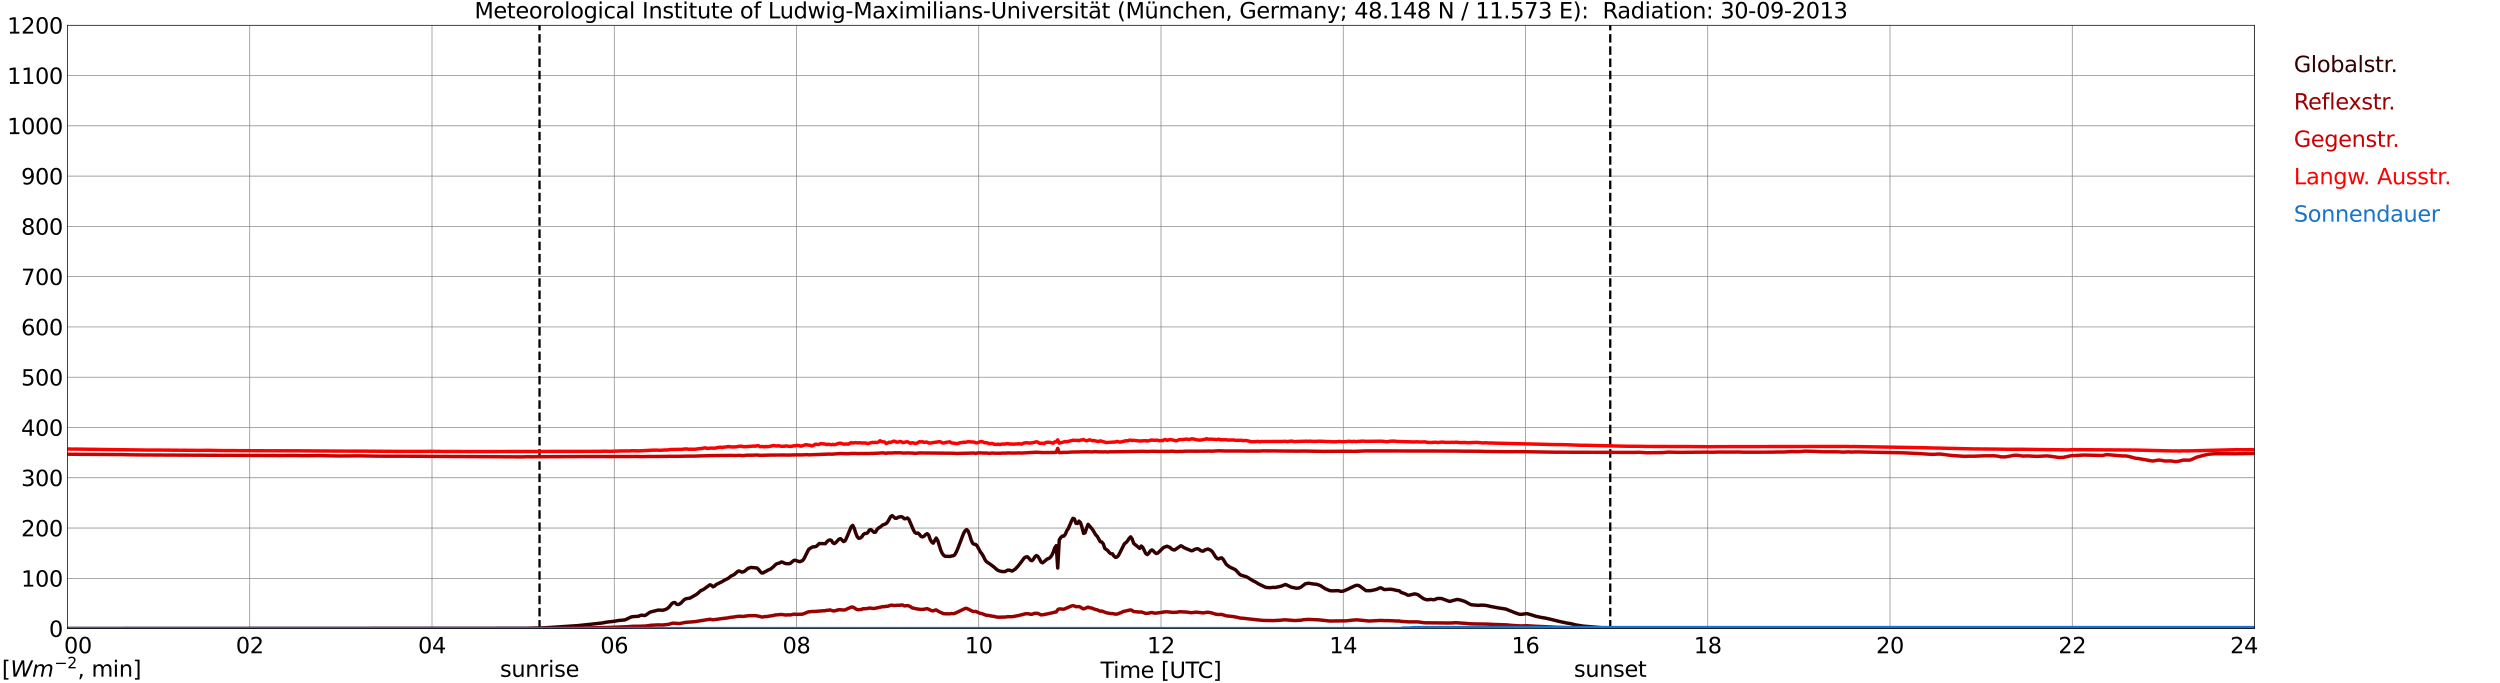 <?xml version="1.0" encoding="utf-8" standalone="no"?>
<!DOCTYPE svg PUBLIC "-//W3C//DTD SVG 1.1//EN"
  "http://www.w3.org/Graphics/SVG/1.1/DTD/svg11.dtd">
<svg xmlns:xlink="http://www.w3.org/1999/xlink" width="1085.4pt" height="296.64pt" viewBox="0 0 1085.4 296.64" xmlns="http://www.w3.org/2000/svg" version="1.1">
 <defs>
  <style type="text/css">*{stroke-linejoin: round; stroke-linecap: butt}</style>
 </defs>
 <g id="figure_1">
  <g id="patch_1">
   <path d="M 0 296.64 
L 1085.4 296.64 
L 1085.4 0 
L 0 0 
z
" style="fill: #ffffff"/>
  </g>
  <g id="axes_1">
   <g id="patch_2">
    <path d="M 29.306 272.909 
L 978.814 272.909 
L 978.814 10.976 
L 29.306 10.976 
z
" style="fill: #ffffff"/>
   </g>
   <g id="patch_3">
    <path d="M 978.814 272.909 
L 978.814 272.909 
L 978.814 10.976 
L 978.814 10.976 
z
" clip-path="url(#p155c6160f1)" style="fill: #d3d3d3; opacity: 0.25; stroke: #d3d3d3; stroke-linejoin: miter"/>
   </g>
   <g id="matplotlib.axis_1">
    <g id="xtick_1">
     <g id="line2d_1">
      <path d="M 29.306 272.909 
L 29.306 10.976 
" clip-path="url(#p155c6160f1)" style="fill: none; stroke: #808080; stroke-width: 0.3; stroke-linecap: square"/>
     </g>
     <g id="line2d_2"/>
     <g id="text_1">
      <!--    00 -->
      <g transform="translate(18.733 283.627) scale(0.095 -0.095)">
       <defs>
        <path id="DejaVuSans-20" transform="scale(0.016)"/>
        <path id="DejaVuSans-30" d="M 2034 4250 
Q 1547 4250 1301 3770 
Q 1056 3291 1056 2328 
Q 1056 1369 1301 889 
Q 1547 409 2034 409 
Q 2525 409 2770 889 
Q 3016 1369 3016 2328 
Q 3016 3291 2770 3770 
Q 2525 4250 2034 4250 
z
M 2034 4750 
Q 2819 4750 3233 4129 
Q 3647 3509 3647 2328 
Q 3647 1150 3233 529 
Q 2819 -91 2034 -91 
Q 1250 -91 836 529 
Q 422 1150 422 2328 
Q 422 3509 836 4129 
Q 1250 4750 2034 4750 
z
" transform="scale(0.016)"/>
       </defs>
       <use xlink:href="#DejaVuSans-20"/>
       <use xlink:href="#DejaVuSans-20" transform="translate(31.787 0)"/>
       <use xlink:href="#DejaVuSans-20" transform="translate(63.574 0)"/>
       <use xlink:href="#DejaVuSans-30" transform="translate(95.361 0)"/>
       <use xlink:href="#DejaVuSans-30" transform="translate(158.984 0)"/>
      </g>
     </g>
    </g>
    <g id="xtick_2">
     <g id="line2d_3">
      <path d="M 108.431 272.909 
L 108.431 10.976 
" clip-path="url(#p155c6160f1)" style="fill: none; stroke: #808080; stroke-width: 0.3; stroke-linecap: square"/>
     </g>
     <g id="line2d_4"/>
     <g id="text_2">
      <!-- 02 -->
      <g transform="translate(102.387 283.627) scale(0.095 -0.095)">
       <defs>
        <path id="DejaVuSans-32" d="M 1228 531 
L 3431 531 
L 3431 0 
L 469 0 
L 469 531 
Q 828 903 1448 1529 
Q 2069 2156 2228 2338 
Q 2531 2678 2651 2914 
Q 2772 3150 2772 3378 
Q 2772 3750 2511 3984 
Q 2250 4219 1831 4219 
Q 1534 4219 1204 4116 
Q 875 4013 500 3803 
L 500 4441 
Q 881 4594 1212 4672 
Q 1544 4750 1819 4750 
Q 2544 4750 2975 4387 
Q 3406 4025 3406 3419 
Q 3406 3131 3298 2873 
Q 3191 2616 2906 2266 
Q 2828 2175 2409 1742 
Q 1991 1309 1228 531 
z
" transform="scale(0.016)"/>
       </defs>
       <use xlink:href="#DejaVuSans-30"/>
       <use xlink:href="#DejaVuSans-32" transform="translate(63.623 0)"/>
      </g>
     </g>
    </g>
    <g id="xtick_3">
     <g id="line2d_5">
      <path d="M 187.557 272.909 
L 187.557 10.976 
" clip-path="url(#p155c6160f1)" style="fill: none; stroke: #808080; stroke-width: 0.3; stroke-linecap: square"/>
     </g>
     <g id="line2d_6"/>
     <g id="text_3">
      <!-- 04 -->
      <g transform="translate(181.513 283.627) scale(0.095 -0.095)">
       <defs>
        <path id="DejaVuSans-34" d="M 2419 4116 
L 825 1625 
L 2419 1625 
L 2419 4116 
z
M 2253 4666 
L 3047 4666 
L 3047 1625 
L 3713 1625 
L 3713 1100 
L 3047 1100 
L 3047 0 
L 2419 0 
L 2419 1100 
L 313 1100 
L 313 1709 
L 2253 4666 
z
" transform="scale(0.016)"/>
       </defs>
       <use xlink:href="#DejaVuSans-30"/>
       <use xlink:href="#DejaVuSans-34" transform="translate(63.623 0)"/>
      </g>
     </g>
    </g>
    <g id="xtick_4">
     <g id="line2d_7">
      <path d="M 266.683 272.909 
L 266.683 10.976 
" clip-path="url(#p155c6160f1)" style="fill: none; stroke: #808080; stroke-width: 0.3; stroke-linecap: square"/>
     </g>
     <g id="line2d_8"/>
     <g id="text_4">
      <!-- 06 -->
      <g transform="translate(260.638 283.627) scale(0.095 -0.095)">
       <defs>
        <path id="DejaVuSans-36" d="M 2113 2584 
Q 1688 2584 1439 2293 
Q 1191 2003 1191 1497 
Q 1191 994 1439 701 
Q 1688 409 2113 409 
Q 2538 409 2786 701 
Q 3034 994 3034 1497 
Q 3034 2003 2786 2293 
Q 2538 2584 2113 2584 
z
M 3366 4563 
L 3366 3988 
Q 3128 4100 2886 4159 
Q 2644 4219 2406 4219 
Q 1781 4219 1451 3797 
Q 1122 3375 1075 2522 
Q 1259 2794 1537 2939 
Q 1816 3084 2150 3084 
Q 2853 3084 3261 2657 
Q 3669 2231 3669 1497 
Q 3669 778 3244 343 
Q 2819 -91 2113 -91 
Q 1303 -91 875 529 
Q 447 1150 447 2328 
Q 447 3434 972 4092 
Q 1497 4750 2381 4750 
Q 2619 4750 2861 4703 
Q 3103 4656 3366 4563 
z
" transform="scale(0.016)"/>
       </defs>
       <use xlink:href="#DejaVuSans-30"/>
       <use xlink:href="#DejaVuSans-36" transform="translate(63.623 0)"/>
      </g>
     </g>
    </g>
    <g id="xtick_5">
     <g id="line2d_9">
      <path d="M 345.808 272.909 
L 345.808 10.976 
" clip-path="url(#p155c6160f1)" style="fill: none; stroke: #808080; stroke-width: 0.3; stroke-linecap: square"/>
     </g>
     <g id="line2d_10"/>
     <g id="text_5">
      <!-- 08 -->
      <g transform="translate(339.764 283.627) scale(0.095 -0.095)">
       <defs>
        <path id="DejaVuSans-38" d="M 2034 2216 
Q 1584 2216 1326 1975 
Q 1069 1734 1069 1313 
Q 1069 891 1326 650 
Q 1584 409 2034 409 
Q 2484 409 2743 651 
Q 3003 894 3003 1313 
Q 3003 1734 2745 1975 
Q 2488 2216 2034 2216 
z
M 1403 2484 
Q 997 2584 770 2862 
Q 544 3141 544 3541 
Q 544 4100 942 4425 
Q 1341 4750 2034 4750 
Q 2731 4750 3128 4425 
Q 3525 4100 3525 3541 
Q 3525 3141 3298 2862 
Q 3072 2584 2669 2484 
Q 3125 2378 3379 2068 
Q 3634 1759 3634 1313 
Q 3634 634 3220 271 
Q 2806 -91 2034 -91 
Q 1263 -91 848 271 
Q 434 634 434 1313 
Q 434 1759 690 2068 
Q 947 2378 1403 2484 
z
M 1172 3481 
Q 1172 3119 1398 2916 
Q 1625 2713 2034 2713 
Q 2441 2713 2670 2916 
Q 2900 3119 2900 3481 
Q 2900 3844 2670 4047 
Q 2441 4250 2034 4250 
Q 1625 4250 1398 4047 
Q 1172 3844 1172 3481 
z
" transform="scale(0.016)"/>
       </defs>
       <use xlink:href="#DejaVuSans-30"/>
       <use xlink:href="#DejaVuSans-38" transform="translate(63.623 0)"/>
      </g>
     </g>
    </g>
    <g id="xtick_6">
     <g id="line2d_11">
      <path d="M 424.934 272.909 
L 424.934 10.976 
" clip-path="url(#p155c6160f1)" style="fill: none; stroke: #808080; stroke-width: 0.3; stroke-linecap: square"/>
     </g>
     <g id="line2d_12"/>
     <g id="text_6">
      <!-- 10 -->
      <g transform="translate(418.89 283.627) scale(0.095 -0.095)">
       <defs>
        <path id="DejaVuSans-31" d="M 794 531 
L 1825 531 
L 1825 4091 
L 703 3866 
L 703 4441 
L 1819 4666 
L 2450 4666 
L 2450 531 
L 3481 531 
L 3481 0 
L 794 0 
L 794 531 
z
" transform="scale(0.016)"/>
       </defs>
       <use xlink:href="#DejaVuSans-31"/>
       <use xlink:href="#DejaVuSans-30" transform="translate(63.623 0)"/>
      </g>
     </g>
    </g>
    <g id="xtick_7">
     <g id="line2d_13">
      <path d="M 504.06 272.909 
L 504.06 10.976 
" clip-path="url(#p155c6160f1)" style="fill: none; stroke: #808080; stroke-width: 0.3; stroke-linecap: square"/>
     </g>
     <g id="line2d_14"/>
     <g id="text_7">
      <!-- 12 -->
      <g transform="translate(498.015 283.627) scale(0.095 -0.095)">
       <use xlink:href="#DejaVuSans-31"/>
       <use xlink:href="#DejaVuSans-32" transform="translate(63.623 0)"/>
      </g>
     </g>
    </g>
    <g id="xtick_8">
     <g id="line2d_15">
      <path d="M 583.185 272.909 
L 583.185 10.976 
" clip-path="url(#p155c6160f1)" style="fill: none; stroke: #808080; stroke-width: 0.3; stroke-linecap: square"/>
     </g>
     <g id="line2d_16"/>
     <g id="text_8">
      <!-- 14 -->
      <g transform="translate(577.141 283.627) scale(0.095 -0.095)">
       <use xlink:href="#DejaVuSans-31"/>
       <use xlink:href="#DejaVuSans-34" transform="translate(63.623 0)"/>
      </g>
     </g>
    </g>
    <g id="xtick_9">
     <g id="line2d_17">
      <path d="M 662.311 272.909 
L 662.311 10.976 
" clip-path="url(#p155c6160f1)" style="fill: none; stroke: #808080; stroke-width: 0.3; stroke-linecap: square"/>
     </g>
     <g id="line2d_18"/>
     <g id="text_9">
      <!-- 16 -->
      <g transform="translate(656.267 283.627) scale(0.095 -0.095)">
       <use xlink:href="#DejaVuSans-31"/>
       <use xlink:href="#DejaVuSans-36" transform="translate(63.623 0)"/>
      </g>
     </g>
    </g>
    <g id="xtick_10">
     <g id="line2d_19">
      <path d="M 741.437 272.909 
L 741.437 10.976 
" clip-path="url(#p155c6160f1)" style="fill: none; stroke: #808080; stroke-width: 0.3; stroke-linecap: square"/>
     </g>
     <g id="line2d_20"/>
     <g id="text_10">
      <!-- 18 -->
      <g transform="translate(735.392 283.627) scale(0.095 -0.095)">
       <use xlink:href="#DejaVuSans-31"/>
       <use xlink:href="#DejaVuSans-38" transform="translate(63.623 0)"/>
      </g>
     </g>
    </g>
    <g id="xtick_11">
     <g id="line2d_21">
      <path d="M 820.562 272.909 
L 820.562 10.976 
" clip-path="url(#p155c6160f1)" style="fill: none; stroke: #808080; stroke-width: 0.3; stroke-linecap: square"/>
     </g>
     <g id="line2d_22"/>
     <g id="text_11">
      <!-- 20 -->
      <g transform="translate(814.518 283.627) scale(0.095 -0.095)">
       <use xlink:href="#DejaVuSans-32"/>
       <use xlink:href="#DejaVuSans-30" transform="translate(63.623 0)"/>
      </g>
     </g>
    </g>
    <g id="xtick_12">
     <g id="line2d_23">
      <path d="M 899.688 272.909 
L 899.688 10.976 
" clip-path="url(#p155c6160f1)" style="fill: none; stroke: #808080; stroke-width: 0.3; stroke-linecap: square"/>
     </g>
     <g id="line2d_24"/>
     <g id="text_12">
      <!-- 22 -->
      <g transform="translate(893.644 283.627) scale(0.095 -0.095)">
       <use xlink:href="#DejaVuSans-32"/>
       <use xlink:href="#DejaVuSans-32" transform="translate(63.623 0)"/>
      </g>
     </g>
    </g>
    <g id="xtick_13">
     <g id="line2d_25">
      <path d="M 978.814 272.909 
L 978.814 10.976 
" clip-path="url(#p155c6160f1)" style="fill: none; stroke: #808080; stroke-width: 0.3; stroke-linecap: square"/>
     </g>
     <g id="line2d_26"/>
     <g id="text_13">
      <!-- 24    -->
      <g transform="translate(968.241 283.627) scale(0.095 -0.095)">
       <use xlink:href="#DejaVuSans-32"/>
       <use xlink:href="#DejaVuSans-34" transform="translate(63.623 0)"/>
       <use xlink:href="#DejaVuSans-20" transform="translate(127.246 0)"/>
       <use xlink:href="#DejaVuSans-20" transform="translate(159.033 0)"/>
       <use xlink:href="#DejaVuSans-20" transform="translate(190.82 0)"/>
      </g>
     </g>
    </g>
    <g id="text_14">
     <!-- Time [UTC] -->
     <g transform="translate(477.806 294.322) scale(0.095 -0.095)">
      <defs>
       <path id="DejaVuSans-54" d="M -19 4666 
L 3928 4666 
L 3928 4134 
L 2272 4134 
L 2272 0 
L 1638 0 
L 1638 4134 
L -19 4134 
L -19 4666 
z
" transform="scale(0.016)"/>
       <path id="DejaVuSans-69" d="M 603 3500 
L 1178 3500 
L 1178 0 
L 603 0 
L 603 3500 
z
M 603 4863 
L 1178 4863 
L 1178 4134 
L 603 4134 
L 603 4863 
z
" transform="scale(0.016)"/>
       <path id="DejaVuSans-6d" d="M 3328 2828 
Q 3544 3216 3844 3400 
Q 4144 3584 4550 3584 
Q 5097 3584 5394 3201 
Q 5691 2819 5691 2113 
L 5691 0 
L 5113 0 
L 5113 2094 
Q 5113 2597 4934 2840 
Q 4756 3084 4391 3084 
Q 3944 3084 3684 2787 
Q 3425 2491 3425 1978 
L 3425 0 
L 2847 0 
L 2847 2094 
Q 2847 2600 2669 2842 
Q 2491 3084 2119 3084 
Q 1678 3084 1418 2786 
Q 1159 2488 1159 1978 
L 1159 0 
L 581 0 
L 581 3500 
L 1159 3500 
L 1159 2956 
Q 1356 3278 1631 3431 
Q 1906 3584 2284 3584 
Q 2666 3584 2933 3390 
Q 3200 3197 3328 2828 
z
" transform="scale(0.016)"/>
       <path id="DejaVuSans-65" d="M 3597 1894 
L 3597 1613 
L 953 1613 
Q 991 1019 1311 708 
Q 1631 397 2203 397 
Q 2534 397 2845 478 
Q 3156 559 3463 722 
L 3463 178 
Q 3153 47 2828 -22 
Q 2503 -91 2169 -91 
Q 1331 -91 842 396 
Q 353 884 353 1716 
Q 353 2575 817 3079 
Q 1281 3584 2069 3584 
Q 2775 3584 3186 3129 
Q 3597 2675 3597 1894 
z
M 3022 2063 
Q 3016 2534 2758 2815 
Q 2500 3097 2075 3097 
Q 1594 3097 1305 2825 
Q 1016 2553 972 2059 
L 3022 2063 
z
" transform="scale(0.016)"/>
       <path id="DejaVuSans-5b" d="M 550 4863 
L 1875 4863 
L 1875 4416 
L 1125 4416 
L 1125 -397 
L 1875 -397 
L 1875 -844 
L 550 -844 
L 550 4863 
z
" transform="scale(0.016)"/>
       <path id="DejaVuSans-55" d="M 556 4666 
L 1191 4666 
L 1191 1831 
Q 1191 1081 1462 751 
Q 1734 422 2344 422 
Q 2950 422 3222 751 
Q 3494 1081 3494 1831 
L 3494 4666 
L 4128 4666 
L 4128 1753 
Q 4128 841 3676 375 
Q 3225 -91 2344 -91 
Q 1459 -91 1007 375 
Q 556 841 556 1753 
L 556 4666 
z
" transform="scale(0.016)"/>
       <path id="DejaVuSans-43" d="M 4122 4306 
L 4122 3641 
Q 3803 3938 3442 4084 
Q 3081 4231 2675 4231 
Q 1875 4231 1450 3742 
Q 1025 3253 1025 2328 
Q 1025 1406 1450 917 
Q 1875 428 2675 428 
Q 3081 428 3442 575 
Q 3803 722 4122 1019 
L 4122 359 
Q 3791 134 3420 21 
Q 3050 -91 2638 -91 
Q 1578 -91 968 557 
Q 359 1206 359 2328 
Q 359 3453 968 4101 
Q 1578 4750 2638 4750 
Q 3056 4750 3426 4639 
Q 3797 4528 4122 4306 
z
" transform="scale(0.016)"/>
       <path id="DejaVuSans-5d" d="M 1947 4863 
L 1947 -844 
L 622 -844 
L 622 -397 
L 1369 -397 
L 1369 4416 
L 622 4416 
L 622 4863 
L 1947 4863 
z
" transform="scale(0.016)"/>
      </defs>
      <use xlink:href="#DejaVuSans-54"/>
      <use xlink:href="#DejaVuSans-69" transform="translate(57.959 0)"/>
      <use xlink:href="#DejaVuSans-6d" transform="translate(85.742 0)"/>
      <use xlink:href="#DejaVuSans-65" transform="translate(183.154 0)"/>
      <use xlink:href="#DejaVuSans-20" transform="translate(244.678 0)"/>
      <use xlink:href="#DejaVuSans-5b" transform="translate(276.465 0)"/>
      <use xlink:href="#DejaVuSans-55" transform="translate(315.479 0)"/>
      <use xlink:href="#DejaVuSans-54" transform="translate(388.672 0)"/>
      <use xlink:href="#DejaVuSans-43" transform="translate(443.881 0)"/>
      <use xlink:href="#DejaVuSans-5d" transform="translate(513.705 0)"/>
     </g>
    </g>
   </g>
   <g id="matplotlib.axis_2">
    <g id="ytick_1">
     <g id="line2d_27">
      <path d="M 29.306 272.909 
L 978.814 272.909 
" clip-path="url(#p155c6160f1)" style="fill: none; stroke: #808080; stroke-width: 0.3; stroke-linecap: square"/>
     </g>
     <g id="line2d_28"/>
     <g id="text_15">
      <!-- 0 -->
      <g transform="translate(21.261 276.518) scale(0.095 -0.095)">
       <use xlink:href="#DejaVuSans-30"/>
      </g>
     </g>
    </g>
    <g id="ytick_2">
     <g id="line2d_29">
      <path d="M 29.306 251.081 
L 978.814 251.081 
" clip-path="url(#p155c6160f1)" style="fill: none; stroke: #808080; stroke-width: 0.3; stroke-linecap: square"/>
     </g>
     <g id="line2d_30"/>
     <g id="text_16">
      <!-- 100 -->
      <g transform="translate(9.173 254.69) scale(0.095 -0.095)">
       <use xlink:href="#DejaVuSans-31"/>
       <use xlink:href="#DejaVuSans-30" transform="translate(63.623 0)"/>
       <use xlink:href="#DejaVuSans-30" transform="translate(127.246 0)"/>
      </g>
     </g>
    </g>
    <g id="ytick_3">
     <g id="line2d_31">
      <path d="M 29.306 229.253 
L 978.814 229.253 
" clip-path="url(#p155c6160f1)" style="fill: none; stroke: #808080; stroke-width: 0.3; stroke-linecap: square"/>
     </g>
     <g id="line2d_32"/>
     <g id="text_17">
      <!-- 200 -->
      <g transform="translate(9.173 232.863) scale(0.095 -0.095)">
       <use xlink:href="#DejaVuSans-32"/>
       <use xlink:href="#DejaVuSans-30" transform="translate(63.623 0)"/>
       <use xlink:href="#DejaVuSans-30" transform="translate(127.246 0)"/>
      </g>
     </g>
    </g>
    <g id="ytick_4">
     <g id="line2d_33">
      <path d="M 29.306 207.426 
L 978.814 207.426 
" clip-path="url(#p155c6160f1)" style="fill: none; stroke: #808080; stroke-width: 0.3; stroke-linecap: square"/>
     </g>
     <g id="line2d_34"/>
     <g id="text_18">
      <!-- 300 -->
      <g transform="translate(9.173 211.035) scale(0.095 -0.095)">
       <defs>
        <path id="DejaVuSans-33" d="M 2597 2516 
Q 3050 2419 3304 2112 
Q 3559 1806 3559 1356 
Q 3559 666 3084 287 
Q 2609 -91 1734 -91 
Q 1441 -91 1130 -33 
Q 819 25 488 141 
L 488 750 
Q 750 597 1062 519 
Q 1375 441 1716 441 
Q 2309 441 2620 675 
Q 2931 909 2931 1356 
Q 2931 1769 2642 2001 
Q 2353 2234 1838 2234 
L 1294 2234 
L 1294 2753 
L 1863 2753 
Q 2328 2753 2575 2939 
Q 2822 3125 2822 3475 
Q 2822 3834 2567 4026 
Q 2313 4219 1838 4219 
Q 1578 4219 1281 4162 
Q 984 4106 628 3988 
L 628 4550 
Q 988 4650 1302 4700 
Q 1616 4750 1894 4750 
Q 2613 4750 3031 4423 
Q 3450 4097 3450 3541 
Q 3450 3153 3228 2886 
Q 3006 2619 2597 2516 
z
" transform="scale(0.016)"/>
       </defs>
       <use xlink:href="#DejaVuSans-33"/>
       <use xlink:href="#DejaVuSans-30" transform="translate(63.623 0)"/>
       <use xlink:href="#DejaVuSans-30" transform="translate(127.246 0)"/>
      </g>
     </g>
    </g>
    <g id="ytick_5">
     <g id="line2d_35">
      <path d="M 29.306 185.598 
L 978.814 185.598 
" clip-path="url(#p155c6160f1)" style="fill: none; stroke: #808080; stroke-width: 0.3; stroke-linecap: square"/>
     </g>
     <g id="line2d_36"/>
     <g id="text_19">
      <!-- 400 -->
      <g transform="translate(9.173 189.207) scale(0.095 -0.095)">
       <use xlink:href="#DejaVuSans-34"/>
       <use xlink:href="#DejaVuSans-30" transform="translate(63.623 0)"/>
       <use xlink:href="#DejaVuSans-30" transform="translate(127.246 0)"/>
      </g>
     </g>
    </g>
    <g id="ytick_6">
     <g id="line2d_37">
      <path d="M 29.306 163.77 
L 978.814 163.77 
" clip-path="url(#p155c6160f1)" style="fill: none; stroke: #808080; stroke-width: 0.3; stroke-linecap: square"/>
     </g>
     <g id="line2d_38"/>
     <g id="text_20">
      <!-- 500 -->
      <g transform="translate(9.173 167.379) scale(0.095 -0.095)">
       <defs>
        <path id="DejaVuSans-35" d="M 691 4666 
L 3169 4666 
L 3169 4134 
L 1269 4134 
L 1269 2991 
Q 1406 3038 1543 3061 
Q 1681 3084 1819 3084 
Q 2600 3084 3056 2656 
Q 3513 2228 3513 1497 
Q 3513 744 3044 326 
Q 2575 -91 1722 -91 
Q 1428 -91 1123 -41 
Q 819 9 494 109 
L 494 744 
Q 775 591 1075 516 
Q 1375 441 1709 441 
Q 2250 441 2565 725 
Q 2881 1009 2881 1497 
Q 2881 1984 2565 2268 
Q 2250 2553 1709 2553 
Q 1456 2553 1204 2497 
Q 953 2441 691 2322 
L 691 4666 
z
" transform="scale(0.016)"/>
       </defs>
       <use xlink:href="#DejaVuSans-35"/>
       <use xlink:href="#DejaVuSans-30" transform="translate(63.623 0)"/>
       <use xlink:href="#DejaVuSans-30" transform="translate(127.246 0)"/>
      </g>
     </g>
    </g>
    <g id="ytick_7">
     <g id="line2d_39">
      <path d="M 29.306 141.942 
L 978.814 141.942 
" clip-path="url(#p155c6160f1)" style="fill: none; stroke: #808080; stroke-width: 0.3; stroke-linecap: square"/>
     </g>
     <g id="line2d_40"/>
     <g id="text_21">
      <!-- 600 -->
      <g transform="translate(9.173 145.551) scale(0.095 -0.095)">
       <use xlink:href="#DejaVuSans-36"/>
       <use xlink:href="#DejaVuSans-30" transform="translate(63.623 0)"/>
       <use xlink:href="#DejaVuSans-30" transform="translate(127.246 0)"/>
      </g>
     </g>
    </g>
    <g id="ytick_8">
     <g id="line2d_41">
      <path d="M 29.306 120.114 
L 978.814 120.114 
" clip-path="url(#p155c6160f1)" style="fill: none; stroke: #808080; stroke-width: 0.3; stroke-linecap: square"/>
     </g>
     <g id="line2d_42"/>
     <g id="text_22">
      <!-- 700 -->
      <g transform="translate(9.173 123.724) scale(0.095 -0.095)">
       <defs>
        <path id="DejaVuSans-37" d="M 525 4666 
L 3525 4666 
L 3525 4397 
L 1831 0 
L 1172 0 
L 2766 4134 
L 525 4134 
L 525 4666 
z
" transform="scale(0.016)"/>
       </defs>
       <use xlink:href="#DejaVuSans-37"/>
       <use xlink:href="#DejaVuSans-30" transform="translate(63.623 0)"/>
       <use xlink:href="#DejaVuSans-30" transform="translate(127.246 0)"/>
      </g>
     </g>
    </g>
    <g id="ytick_9">
     <g id="line2d_43">
      <path d="M 29.306 98.287 
L 978.814 98.287 
" clip-path="url(#p155c6160f1)" style="fill: none; stroke: #808080; stroke-width: 0.3; stroke-linecap: square"/>
     </g>
     <g id="line2d_44"/>
     <g id="text_23">
      <!-- 800 -->
      <g transform="translate(9.173 101.896) scale(0.095 -0.095)">
       <use xlink:href="#DejaVuSans-38"/>
       <use xlink:href="#DejaVuSans-30" transform="translate(63.623 0)"/>
       <use xlink:href="#DejaVuSans-30" transform="translate(127.246 0)"/>
      </g>
     </g>
    </g>
    <g id="ytick_10">
     <g id="line2d_45">
      <path d="M 29.306 76.459 
L 978.814 76.459 
" clip-path="url(#p155c6160f1)" style="fill: none; stroke: #808080; stroke-width: 0.3; stroke-linecap: square"/>
     </g>
     <g id="line2d_46"/>
     <g id="text_24">
      <!-- 900 -->
      <g transform="translate(9.173 80.068) scale(0.095 -0.095)">
       <defs>
        <path id="DejaVuSans-39" d="M 703 97 
L 703 672 
Q 941 559 1184 500 
Q 1428 441 1663 441 
Q 2288 441 2617 861 
Q 2947 1281 2994 2138 
Q 2813 1869 2534 1725 
Q 2256 1581 1919 1581 
Q 1219 1581 811 2004 
Q 403 2428 403 3163 
Q 403 3881 828 4315 
Q 1253 4750 1959 4750 
Q 2769 4750 3195 4129 
Q 3622 3509 3622 2328 
Q 3622 1225 3098 567 
Q 2575 -91 1691 -91 
Q 1453 -91 1209 -44 
Q 966 3 703 97 
z
M 1959 2075 
Q 2384 2075 2632 2365 
Q 2881 2656 2881 3163 
Q 2881 3666 2632 3958 
Q 2384 4250 1959 4250 
Q 1534 4250 1286 3958 
Q 1038 3666 1038 3163 
Q 1038 2656 1286 2365 
Q 1534 2075 1959 2075 
z
" transform="scale(0.016)"/>
       </defs>
       <use xlink:href="#DejaVuSans-39"/>
       <use xlink:href="#DejaVuSans-30" transform="translate(63.623 0)"/>
       <use xlink:href="#DejaVuSans-30" transform="translate(127.246 0)"/>
      </g>
     </g>
    </g>
    <g id="ytick_11">
     <g id="line2d_47">
      <path d="M 29.306 54.631 
L 978.814 54.631 
" clip-path="url(#p155c6160f1)" style="fill: none; stroke: #808080; stroke-width: 0.3; stroke-linecap: square"/>
     </g>
     <g id="line2d_48"/>
     <g id="text_25">
      <!-- 1000 -->
      <g transform="translate(3.128 58.24) scale(0.095 -0.095)">
       <use xlink:href="#DejaVuSans-31"/>
       <use xlink:href="#DejaVuSans-30" transform="translate(63.623 0)"/>
       <use xlink:href="#DejaVuSans-30" transform="translate(127.246 0)"/>
       <use xlink:href="#DejaVuSans-30" transform="translate(190.869 0)"/>
      </g>
     </g>
    </g>
    <g id="ytick_12">
     <g id="line2d_49">
      <path d="M 29.306 32.803 
L 978.814 32.803 
" clip-path="url(#p155c6160f1)" style="fill: none; stroke: #808080; stroke-width: 0.3; stroke-linecap: square"/>
     </g>
     <g id="line2d_50"/>
     <g id="text_26">
      <!-- 1100 -->
      <g transform="translate(3.128 36.413) scale(0.095 -0.095)">
       <use xlink:href="#DejaVuSans-31"/>
       <use xlink:href="#DejaVuSans-31" transform="translate(63.623 0)"/>
       <use xlink:href="#DejaVuSans-30" transform="translate(127.246 0)"/>
       <use xlink:href="#DejaVuSans-30" transform="translate(190.869 0)"/>
      </g>
     </g>
    </g>
    <g id="ytick_13">
     <g id="line2d_51">
      <path d="M 29.306 10.976 
L 978.814 10.976 
" clip-path="url(#p155c6160f1)" style="fill: none; stroke: #808080; stroke-width: 0.3; stroke-linecap: square"/>
     </g>
     <g id="line2d_52"/>
     <g id="text_27">
      <!-- 1200 -->
      <g transform="translate(3.128 14.585) scale(0.095 -0.095)">
       <use xlink:href="#DejaVuSans-31"/>
       <use xlink:href="#DejaVuSans-32" transform="translate(63.623 0)"/>
       <use xlink:href="#DejaVuSans-30" transform="translate(127.246 0)"/>
       <use xlink:href="#DejaVuSans-30" transform="translate(190.869 0)"/>
      </g>
     </g>
    </g>
   </g>
   <g id="line2d_53">
    <path d="M 234.241 272.909 
L 234.241 10.976 
" clip-path="url(#p155c6160f1)" style="fill: none; stroke-dasharray: 3.7,1.6; stroke-dashoffset: 0; stroke: #000000"/>
   </g>
   <g id="line2d_54">
    <path d="M 699.105 272.909 
L 699.105 10.976 
" clip-path="url(#p155c6160f1)" style="fill: none; stroke-dasharray: 3.7,1.6; stroke-dashoffset: 0; stroke: #000000"/>
   </g>
   <g id="line2d_55">
    <path d="M 29.306 272.909 
L 228.439 272.802 
L 231.076 272.721 
L 235.692 272.621 
L 250.858 271.617 
L 257.451 270.914 
L 261.408 270.49 
L 263.386 270.108 
L 266.683 269.726 
L 268.661 269.386 
L 271.298 269.144 
L 272.617 268.541 
L 273.936 267.899 
L 274.595 267.738 
L 277.233 267.557 
L 277.892 267.236 
L 278.552 267.074 
L 279.87 267.236 
L 280.53 266.974 
L 281.849 265.989 
L 282.508 265.688 
L 285.805 264.863 
L 287.783 264.944 
L 289.102 264.542 
L 289.761 264.16 
L 290.42 263.636 
L 291.739 262.01 
L 292.399 261.628 
L 293.058 261.606 
L 293.717 262.311 
L 294.377 262.471 
L 295.036 262.25 
L 295.696 261.768 
L 297.014 260.401 
L 297.674 260 
L 299.652 259.638 
L 301.63 258.492 
L 302.289 258.129 
L 302.949 257.627 
L 304.267 256.403 
L 304.927 256.16 
L 305.586 255.798 
L 308.224 253.89 
L 308.883 254.111 
L 309.543 254.774 
L 310.202 254.493 
L 310.861 253.829 
L 313.499 252.522 
L 314.818 251.738 
L 316.136 251.116 
L 317.455 250.051 
L 318.774 249.448 
L 320.093 248.241 
L 320.752 247.899 
L 321.411 248.06 
L 322.071 248.403 
L 322.73 248.261 
L 323.39 247.92 
L 324.708 246.794 
L 326.027 246.351 
L 328.665 246.613 
L 329.324 247.215 
L 329.983 248.08 
L 330.643 248.724 
L 331.302 248.763 
L 331.961 248.322 
L 332.621 248.021 
L 333.28 247.597 
L 334.599 247.036 
L 335.918 245.93 
L 336.577 245.246 
L 337.236 244.764 
L 338.555 244.402 
L 339.215 243.98 
L 339.874 244.12 
L 340.533 244.483 
L 341.193 244.703 
L 342.512 244.764 
L 343.171 244.563 
L 344.49 243.417 
L 345.149 243.197 
L 347.127 243.88 
L 348.446 243.398 
L 349.105 242.494 
L 351.083 238.513 
L 352.402 237.648 
L 353.062 237.408 
L 353.721 237.388 
L 354.38 237.227 
L 355.699 235.981 
L 358.337 236.042 
L 358.996 235.217 
L 359.655 234.634 
L 360.315 234.394 
L 360.974 234.653 
L 361.634 235.719 
L 362.293 236 
L 362.952 235.498 
L 364.271 234.051 
L 364.93 233.85 
L 366.249 235.136 
L 366.909 234.795 
L 367.568 233.468 
L 369.546 228.725 
L 370.206 228.081 
L 370.865 229.347 
L 371.524 231.438 
L 372.184 233.067 
L 372.843 233.711 
L 373.502 233.588 
L 374.162 233.086 
L 374.821 232.063 
L 375.481 231.6 
L 376.14 231.619 
L 376.799 231.176 
L 377.459 230.091 
L 378.118 229.93 
L 379.437 231.098 
L 380.096 231.056 
L 380.756 229.91 
L 381.415 229.247 
L 382.074 228.865 
L 383.393 227.821 
L 384.053 227.66 
L 384.712 227.317 
L 385.371 226.614 
L 386.69 224.283 
L 387.349 223.862 
L 388.668 225.027 
L 389.328 225.006 
L 389.987 224.545 
L 391.306 224.303 
L 391.965 224.604 
L 392.624 225.228 
L 393.284 225.187 
L 393.943 224.866 
L 394.603 225.488 
L 396.581 230.133 
L 397.24 231.218 
L 397.899 231.58 
L 398.559 231.399 
L 399.218 232.041 
L 399.878 232.925 
L 400.537 233.106 
L 401.196 232.785 
L 401.856 232.102 
L 402.515 231.7 
L 403.175 232.263 
L 403.834 234.151 
L 404.493 235.317 
L 405.153 235.819 
L 406.471 233.61 
L 407.131 234.675 
L 408.45 238.895 
L 409.109 240.302 
L 409.768 241.147 
L 410.428 241.549 
L 411.746 241.529 
L 412.406 241.608 
L 413.065 241.407 
L 413.725 241.326 
L 414.384 241.025 
L 415.043 239.94 
L 415.703 238.513 
L 418.34 231.6 
L 419 230.473 
L 419.659 229.91 
L 420.318 230.535 
L 420.978 232.283 
L 421.637 234.453 
L 422.297 235.9 
L 422.956 236.301 
L 423.615 236.382 
L 424.275 237.087 
L 425.593 239.519 
L 426.253 240.383 
L 426.912 241.468 
L 427.572 242.854 
L 428.231 243.819 
L 429.55 244.703 
L 430.869 245.668 
L 431.528 246.172 
L 432.847 247.357 
L 433.506 247.739 
L 434.825 248.121 
L 436.144 248.18 
L 436.803 247.92 
L 437.462 247.538 
L 438.122 247.519 
L 439.44 247.94 
L 440.759 247.095 
L 442.078 245.69 
L 443.397 243.98 
L 444.716 242.191 
L 445.375 241.809 
L 446.034 241.73 
L 446.694 242.313 
L 447.353 243.155 
L 448.012 243.437 
L 448.672 242.815 
L 449.331 241.689 
L 449.991 241.187 
L 450.65 241.63 
L 451.309 242.673 
L 451.969 244 
L 452.628 244.362 
L 453.947 243.337 
L 454.606 242.695 
L 455.266 242.533 
L 455.925 242.051 
L 456.584 241.206 
L 457.244 239.82 
L 457.903 237.93 
L 458.563 236.906 
L 459.222 246.633 
L 459.881 234.413 
L 460.541 233.387 
L 461.2 232.746 
L 461.859 232.765 
L 462.519 231.921 
L 463.178 230.412 
L 463.838 229.448 
L 465.156 226.333 
L 465.816 225.047 
L 466.475 225.287 
L 467.134 227.197 
L 467.794 227.278 
L 468.453 226.252 
L 469.113 226.935 
L 469.772 228.987 
L 470.431 231.58 
L 471.091 231.338 
L 471.75 229.269 
L 472.409 227.64 
L 473.728 229.168 
L 474.388 229.971 
L 475.706 232.183 
L 476.366 232.846 
L 477.685 235.177 
L 478.344 235.317 
L 479.003 236.142 
L 479.663 238.091 
L 480.981 239.076 
L 481.641 239.921 
L 482.3 240.423 
L 482.96 240.423 
L 483.619 241.427 
L 484.278 241.97 
L 484.938 241.85 
L 485.597 241.167 
L 488.235 235.981 
L 488.894 235.559 
L 489.553 234.795 
L 490.213 233.769 
L 490.872 233.086 
L 491.532 233.99 
L 492.191 235.919 
L 494.828 238.091 
L 495.488 237.065 
L 496.147 237.648 
L 497.466 240.361 
L 498.125 240.765 
L 498.785 240.161 
L 499.444 239.176 
L 500.103 238.755 
L 500.763 239.176 
L 501.422 239.94 
L 502.082 240.322 
L 502.741 240.06 
L 504.06 238.775 
L 504.719 238.111 
L 505.379 237.609 
L 506.697 237.146 
L 508.016 237.709 
L 508.675 238.373 
L 509.335 238.694 
L 509.994 238.775 
L 512.632 236.965 
L 513.291 237.188 
L 513.95 237.729 
L 517.247 239.137 
L 517.907 239.017 
L 518.566 238.574 
L 519.226 238.331 
L 519.885 238.231 
L 520.544 238.473 
L 521.204 238.995 
L 521.863 239.277 
L 522.522 239.237 
L 523.182 238.735 
L 524.501 238.353 
L 525.819 238.995 
L 526.479 239.7 
L 527.797 241.83 
L 528.457 242.494 
L 529.116 242.673 
L 529.776 242.291 
L 530.435 242.212 
L 531.094 242.896 
L 532.413 245.046 
L 533.732 246.072 
L 536.369 247.357 
L 538.348 249.468 
L 539.007 249.789 
L 540.985 250.352 
L 541.644 250.673 
L 542.963 251.518 
L 544.282 252.301 
L 544.941 252.583 
L 546.26 253.428 
L 549.557 255.034 
L 551.535 255.156 
L 552.854 254.995 
L 553.513 255.076 
L 556.151 254.532 
L 558.129 253.748 
L 560.766 254.975 
L 562.085 255.215 
L 562.745 255.396 
L 564.063 255.257 
L 564.723 254.975 
L 566.042 253.991 
L 566.701 253.467 
L 568.02 253.205 
L 570.657 253.609 
L 571.317 253.628 
L 571.976 253.768 
L 573.295 254.27 
L 575.273 255.558 
L 576.592 256.121 
L 577.251 256.422 
L 578.57 256.523 
L 580.548 256.442 
L 581.207 256.481 
L 581.867 256.682 
L 582.526 256.724 
L 583.185 256.643 
L 585.164 255.798 
L 586.482 255.156 
L 588.46 254.231 
L 589.12 254.111 
L 589.779 254.17 
L 590.439 254.512 
L 593.076 256.462 
L 595.054 256.442 
L 596.373 256.18 
L 597.692 255.859 
L 599.011 255.235 
L 599.67 255.235 
L 600.989 255.979 
L 603.626 255.798 
L 604.945 255.999 
L 606.264 256.322 
L 607.582 256.523 
L 608.242 257.164 
L 610.22 257.85 
L 610.879 258.271 
L 611.539 258.452 
L 614.176 257.828 
L 615.495 258.129 
L 616.814 259.074 
L 618.133 259.98 
L 619.451 260.401 
L 621.429 260.24 
L 622.089 260.382 
L 622.748 260.34 
L 624.067 259.838 
L 625.386 259.819 
L 626.045 259.919 
L 629.342 261.124 
L 632.639 260.24 
L 633.958 260.482 
L 635.936 261.104 
L 638.573 262.512 
L 639.892 262.672 
L 641.87 262.813 
L 643.189 262.713 
L 644.508 262.774 
L 645.827 262.975 
L 647.145 263.296 
L 650.442 263.918 
L 653.739 264.422 
L 657.695 266.009 
L 659.674 266.692 
L 660.333 266.734 
L 662.97 266.411 
L 664.289 266.773 
L 666.927 267.596 
L 668.905 268.019 
L 670.883 268.34 
L 672.861 268.783 
L 676.817 269.768 
L 680.114 270.471 
L 682.092 270.794 
L 684.071 271.296 
L 687.368 271.837 
L 697.258 272.682 
L 700.555 272.782 
L 702.533 272.863 
L 704.511 272.902 
L 978.154 272.909 
L 978.154 272.909 
" clip-path="url(#p155c6160f1)" style="fill: none; stroke: #330000; stroke-width: 1.5; stroke-linecap: square"/>
   </g>
   <g id="line2d_56">
    <path d="M 29.306 272.909 
L 242.286 272.909 
L 242.945 272.795 
L 251.517 272.695 
L 264.705 272.394 
L 267.342 272.293 
L 272.617 272.073 
L 274.595 271.911 
L 276.573 271.911 
L 279.211 271.831 
L 280.53 271.769 
L 282.508 271.468 
L 285.805 271.309 
L 287.783 271.348 
L 290.42 271.027 
L 291.739 270.626 
L 292.399 270.545 
L 295.036 270.726 
L 297.674 270.202 
L 301.63 269.901 
L 308.224 268.855 
L 309.543 269.098 
L 314.158 268.473 
L 316.136 268.253 
L 316.796 268.072 
L 318.114 267.932 
L 320.752 267.55 
L 322.73 267.631 
L 324.049 267.428 
L 325.368 267.288 
L 326.686 267.308 
L 328.005 267.269 
L 329.983 267.65 
L 330.643 267.871 
L 331.302 267.871 
L 331.961 267.67 
L 332.621 267.709 
L 335.918 267.188 
L 336.577 266.987 
L 338.555 266.845 
L 339.215 266.766 
L 341.193 267.026 
L 341.852 266.945 
L 343.171 266.967 
L 344.49 266.666 
L 345.149 266.644 
L 345.808 266.745 
L 348.446 266.644 
L 351.083 265.601 
L 351.743 265.601 
L 352.402 265.479 
L 353.721 265.459 
L 357.677 265.158 
L 358.337 265.158 
L 358.996 264.937 
L 359.655 264.937 
L 360.315 264.795 
L 361.634 265.219 
L 362.293 265.239 
L 363.612 264.857 
L 364.271 264.695 
L 365.59 264.795 
L 366.249 264.857 
L 366.909 264.776 
L 369.546 263.591 
L 370.206 263.549 
L 370.865 263.872 
L 371.524 264.355 
L 372.184 264.675 
L 372.843 264.715 
L 374.162 264.536 
L 374.821 264.254 
L 375.481 264.313 
L 376.799 264.154 
L 377.459 263.973 
L 379.437 264.193 
L 382.734 263.51 
L 383.393 263.348 
L 384.053 263.409 
L 384.712 263.209 
L 385.371 263.248 
L 386.69 262.765 
L 387.349 262.726 
L 388.009 262.907 
L 389.987 262.765 
L 390.646 262.827 
L 391.306 262.645 
L 391.965 262.707 
L 392.624 263.067 
L 393.943 262.927 
L 394.603 263.067 
L 395.262 263.39 
L 395.921 263.892 
L 397.899 264.333 
L 399.878 264.614 
L 401.196 264.514 
L 402.515 264.232 
L 404.493 265.138 
L 405.153 265.239 
L 405.812 264.915 
L 406.471 264.815 
L 407.79 265.621 
L 409.768 266.463 
L 411.746 266.505 
L 412.406 266.505 
L 413.065 266.363 
L 413.725 266.443 
L 414.384 266.343 
L 415.703 265.76 
L 419 264.173 
L 419.659 264.112 
L 422.297 265.42 
L 422.956 265.498 
L 423.615 265.439 
L 425.593 266.304 
L 426.253 266.384 
L 428.231 267.148 
L 428.89 267.148 
L 430.869 267.55 
L 431.528 267.57 
L 432.187 267.81 
L 433.506 267.971 
L 436.803 267.871 
L 437.462 267.731 
L 439.44 267.751 
L 442.078 267.269 
L 445.375 266.443 
L 446.694 266.485 
L 447.353 266.705 
L 448.012 266.686 
L 449.331 266.262 
L 450.65 266.323 
L 451.969 266.967 
L 453.287 266.825 
L 456.584 266.123 
L 457.903 265.78 
L 458.563 265.701 
L 459.222 264.715 
L 459.881 264.355 
L 461.859 264.494 
L 465.156 263.108 
L 465.816 262.947 
L 466.475 263.108 
L 467.134 263.409 
L 468.453 263.348 
L 469.113 263.61 
L 469.772 264.073 
L 470.431 264.374 
L 472.409 263.591 
L 473.069 263.872 
L 473.728 263.931 
L 475.706 264.656 
L 476.366 264.776 
L 477.685 265.359 
L 478.344 265.278 
L 480.322 266.042 
L 482.3 266.384 
L 482.96 266.384 
L 484.278 266.625 
L 484.938 266.625 
L 486.916 265.902 
L 487.575 265.52 
L 490.872 264.776 
L 491.532 265.057 
L 492.191 265.52 
L 494.828 265.741 
L 495.488 265.679 
L 497.466 266.323 
L 498.785 266.223 
L 499.444 266.002 
L 500.103 265.922 
L 501.422 266.243 
L 504.06 265.922 
L 505.379 265.679 
L 506.697 265.621 
L 509.335 265.88 
L 511.313 265.78 
L 511.972 265.579 
L 515.269 265.741 
L 517.247 266.022 
L 519.226 265.76 
L 522.522 266.103 
L 523.841 265.841 
L 524.501 265.802 
L 525.819 266.042 
L 527.797 266.644 
L 528.457 266.766 
L 530.435 266.766 
L 532.413 267.369 
L 535.71 267.731 
L 537.688 268.133 
L 538.348 268.334 
L 539.666 268.414 
L 544.282 268.936 
L 548.238 269.357 
L 552.854 269.438 
L 556.151 269.257 
L 557.47 269.098 
L 558.788 269.157 
L 562.085 269.419 
L 564.723 269.279 
L 566.042 269.037 
L 568.02 268.917 
L 572.635 269.117 
L 577.251 269.619 
L 584.504 269.539 
L 587.142 269.237 
L 589.12 269.098 
L 591.098 269.298 
L 594.395 269.619 
L 598.351 269.419 
L 599.67 269.357 
L 600.989 269.458 
L 602.307 269.438 
L 604.286 269.499 
L 606.264 269.619 
L 607.582 269.619 
L 608.242 269.781 
L 610.22 269.901 
L 611.539 270.001 
L 614.836 269.982 
L 616.154 270.062 
L 617.473 270.263 
L 618.792 270.383 
L 628.683 270.484 
L 630.661 270.444 
L 631.98 270.344 
L 636.595 270.665 
L 637.914 270.805 
L 641.211 270.905 
L 642.53 270.905 
L 645.827 270.966 
L 648.464 271.108 
L 651.761 271.208 
L 654.399 271.309 
L 655.717 271.468 
L 657.695 271.61 
L 660.333 271.75 
L 662.97 271.669 
L 665.608 271.831 
L 666.927 271.911 
L 672.861 272.173 
L 676.158 272.374 
L 697.258 272.909 
L 978.154 272.909 
L 978.154 272.909 
" clip-path="url(#p155c6160f1)" style="fill: none; stroke: #990000; stroke-width: 1.5; stroke-linecap: square"/>
   </g>
   <g id="line2d_57">
    <path d="M 29.306 197.204 
L 33.921 197.234 
L 51.065 197.359 
L 52.384 197.35 
L 55.681 197.435 
L 60.297 197.496 
L 72.166 197.564 
L 121.619 197.797 
L 127.553 197.769 
L 131.51 197.845 
L 134.147 197.856 
L 136.125 197.819 
L 138.763 197.808 
L 144.038 197.92 
L 147.335 197.97 
L 153.929 197.926 
L 155.907 197.904 
L 164.479 198.05 
L 182.282 198.09 
L 185.579 198.138 
L 227.12 198.36 
L 228.439 198.288 
L 230.417 198.317 
L 256.133 198.208 
L 264.705 198.229 
L 273.277 198.205 
L 276.573 198.181 
L 278.552 198.256 
L 281.189 198.188 
L 289.761 198.151 
L 290.42 198.092 
L 291.739 198.131 
L 295.036 198.107 
L 297.674 198.037 
L 300.971 198.046 
L 303.608 197.95 
L 306.905 197.874 
L 308.224 197.817 
L 311.521 197.773 
L 317.455 197.719 
L 319.433 197.786 
L 320.752 197.684 
L 322.73 197.823 
L 324.049 197.636 
L 325.368 197.634 
L 326.686 197.636 
L 328.005 197.57 
L 328.665 197.542 
L 329.983 197.706 
L 334.599 197.568 
L 340.533 197.548 
L 341.852 197.588 
L 343.171 197.551 
L 345.808 197.487 
L 348.446 197.496 
L 350.424 197.38 
L 351.083 197.483 
L 360.315 197.129 
L 360.974 197.193 
L 364.93 196.907 
L 367.568 196.99 
L 368.227 197.001 
L 369.546 196.878 
L 370.865 196.891 
L 371.524 196.857 
L 372.184 196.939 
L 373.502 196.905 
L 377.459 196.911 
L 378.118 196.828 
L 378.777 196.885 
L 380.096 196.776 
L 380.756 196.793 
L 382.074 196.688 
L 383.393 196.616 
L 384.712 196.828 
L 385.371 196.638 
L 386.69 196.678 
L 388.668 196.575 
L 391.306 196.592 
L 391.965 196.706 
L 394.603 196.645 
L 395.262 196.726 
L 395.921 196.664 
L 397.24 196.846 
L 399.218 196.645 
L 414.384 196.787 
L 415.043 196.883 
L 422.956 196.684 
L 423.615 196.887 
L 424.275 196.682 
L 424.934 196.614 
L 427.572 196.708 
L 428.231 196.688 
L 429.55 196.822 
L 430.869 196.68 
L 431.528 196.778 
L 433.506 196.776 
L 434.165 196.811 
L 434.825 196.728 
L 436.144 196.708 
L 436.803 196.732 
L 437.462 196.643 
L 440.1 196.708 
L 442.737 196.638 
L 443.397 196.712 
L 449.991 196.33 
L 452.628 196.488 
L 455.925 196.472 
L 458.563 196.396 
L 459.222 194.665 
L 459.881 196.501 
L 461.2 196.475 
L 461.859 196.381 
L 463.178 196.416 
L 465.156 196.263 
L 469.113 196.193 
L 471.75 196.136 
L 474.388 196.208 
L 475.047 196.055 
L 477.025 196.195 
L 478.344 196.169 
L 479.003 196.234 
L 479.663 196.151 
L 480.981 196.252 
L 481.641 196.158 
L 482.96 196.158 
L 496.147 195.955 
L 498.125 196.027 
L 500.103 195.938 
L 503.4 195.999 
L 508.016 195.966 
L 508.675 195.87 
L 510.654 196.051 
L 512.632 195.972 
L 513.291 196.003 
L 514.61 195.879 
L 519.226 195.883 
L 522.522 195.879 
L 525.16 195.828 
L 525.819 195.907 
L 529.116 195.711 
L 532.413 195.82 
L 533.732 195.807 
L 535.71 195.802 
L 537.688 195.802 
L 543.623 195.846 
L 546.919 195.828 
L 548.238 195.75 
L 551.535 195.789 
L 552.854 195.759 
L 556.81 195.822 
L 561.426 195.842 
L 562.745 195.881 
L 566.042 195.824 
L 574.613 195.979 
L 577.251 195.948 
L 584.504 195.916 
L 585.823 195.927 
L 588.46 195.946 
L 593.076 195.765 
L 631.98 195.831 
L 633.958 195.872 
L 636.595 195.898 
L 641.87 195.911 
L 644.508 195.999 
L 655.058 196.108 
L 656.377 196.09 
L 658.355 196.077 
L 660.992 196.097 
L 675.499 196.328 
L 706.49 196.411 
L 707.808 196.422 
L 709.786 196.418 
L 711.765 196.361 
L 715.062 196.575 
L 721.655 196.494 
L 724.293 196.289 
L 728.909 196.394 
L 740.777 196.296 
L 743.415 196.335 
L 746.712 196.25 
L 749.349 196.285 
L 750.668 196.263 
L 751.987 196.285 
L 754.624 196.241 
L 757.262 196.333 
L 769.131 196.304 
L 771.768 196.228 
L 774.406 196.25 
L 777.703 196.069 
L 781 196.103 
L 783.637 195.863 
L 786.275 195.931 
L 787.593 195.955 
L 790.89 196.138 
L 797.484 196.158 
L 800.122 196.293 
L 802.759 196.175 
L 803.419 196.265 
L 806.715 196.193 
L 808.034 196.226 
L 810.672 196.282 
L 827.156 196.616 
L 828.475 196.708 
L 833.091 196.909 
L 838.366 197.254 
L 839.684 197.26 
L 841.663 197.118 
L 842.981 197.193 
L 846.938 197.712 
L 852.872 198.125 
L 854.85 198.057 
L 856.828 198.081 
L 861.444 197.885 
L 864.082 197.896 
L 865.4 197.847 
L 867.378 198.048 
L 868.697 198.345 
L 870.675 198.352 
L 872.653 198.024 
L 873.972 197.723 
L 875.291 197.638 
L 876.61 197.738 
L 877.929 197.974 
L 878.588 198.026 
L 879.907 197.928 
L 884.522 198.155 
L 888.479 197.922 
L 890.457 198.112 
L 893.754 198.622 
L 895.732 198.581 
L 898.369 198.035 
L 899.029 197.876 
L 904.963 197.557 
L 912.876 197.771 
L 914.194 197.435 
L 914.854 197.376 
L 921.448 197.963 
L 922.766 197.933 
L 924.085 198.129 
L 927.382 198.998 
L 928.041 199.015 
L 931.998 199.701 
L 933.316 199.952 
L 934.635 200.161 
L 937.273 199.714 
L 938.592 199.91 
L 939.91 200.155 
L 942.548 200.12 
L 944.526 200.419 
L 945.845 200.27 
L 947.823 199.755 
L 950.46 199.784 
L 951.12 199.661 
L 953.757 198.474 
L 957.714 197.439 
L 959.032 197.19 
L 961.67 196.99 
L 966.285 196.985 
L 968.923 197.033 
L 972.22 196.996 
L 978.154 196.885 
L 978.154 196.885 
" clip-path="url(#p155c6160f1)" style="fill: none; stroke: #cc0000; stroke-width: 1.5; stroke-linecap: square"/>
   </g>
   <g id="line2d_58">
    <path d="M 29.306 194.912 
L 31.284 194.984 
L 33.262 194.973 
L 64.912 195.414 
L 66.89 195.385 
L 86.013 195.54 
L 90.628 195.518 
L 95.903 195.612 
L 115.025 195.702 
L 128.213 195.715 
L 142.06 195.811 
L 145.357 195.831 
L 149.313 195.848 
L 158.544 195.868 
L 169.094 195.955 
L 172.391 195.977 
L 182.941 195.988 
L 186.898 195.948 
L 192.173 195.999 
L 207.339 196.04 
L 260.089 195.957 
L 262.726 195.883 
L 264.705 195.959 
L 269.98 195.769 
L 273.277 195.774 
L 274.595 195.676 
L 277.233 195.761 
L 283.827 195.431 
L 285.805 195.446 
L 286.464 195.518 
L 288.442 195.381 
L 289.761 195.377 
L 291.08 195.158 
L 295.036 195.093 
L 295.696 195.121 
L 297.674 194.901 
L 298.333 194.92 
L 298.992 195.088 
L 299.652 195.014 
L 301.63 195.049 
L 303.608 194.774 
L 304.267 194.772 
L 306.246 194.407 
L 306.905 194.698 
L 308.224 194.602 
L 308.883 194.532 
L 310.202 194.595 
L 311.521 194.335 
L 312.839 194.132 
L 313.499 194.29 
L 314.158 194.141 
L 315.477 194.012 
L 316.136 193.862 
L 318.114 194.078 
L 320.093 193.945 
L 320.752 193.744 
L 322.071 193.722 
L 322.73 193.964 
L 326.686 193.718 
L 327.346 193.637 
L 328.005 193.753 
L 328.665 193.502 
L 329.324 193.515 
L 329.983 193.927 
L 331.302 193.87 
L 331.961 194.021 
L 332.621 193.818 
L 333.28 193.936 
L 333.94 193.855 
L 335.258 193.554 
L 335.918 193.432 
L 337.236 193.646 
L 337.896 193.508 
L 339.215 193.764 
L 340.533 193.77 
L 341.193 193.6 
L 343.171 193.833 
L 343.83 193.75 
L 344.49 193.554 
L 345.149 193.565 
L 345.808 193.408 
L 346.468 193.373 
L 347.787 193.716 
L 349.765 193.085 
L 350.424 193.117 
L 351.083 193.281 
L 351.743 193.294 
L 352.402 193.652 
L 353.062 193.406 
L 353.721 192.986 
L 354.38 192.84 
L 355.04 193.041 
L 355.699 192.886 
L 356.359 192.594 
L 357.677 192.744 
L 358.337 192.797 
L 358.996 193.026 
L 359.655 192.869 
L 360.974 193.091 
L 361.634 192.908 
L 362.293 193.1 
L 364.271 192.452 
L 364.93 192.425 
L 366.249 192.816 
L 366.909 192.838 
L 367.568 192.729 
L 368.227 192.862 
L 369.546 192.155 
L 370.206 192.334 
L 371.524 192.155 
L 372.184 192.277 
L 373.502 192.222 
L 374.162 192.336 
L 375.481 192.29 
L 376.799 192.574 
L 378.777 192.061 
L 379.437 192.131 
L 380.096 192.054 
L 380.756 192.131 
L 381.415 191.91 
L 382.074 191.343 
L 382.734 191.707 
L 384.053 191.882 
L 384.712 192.587 
L 386.031 191.989 
L 386.69 192.074 
L 388.009 191.52 
L 388.668 191.651 
L 389.328 191.989 
L 389.987 191.943 
L 390.646 191.686 
L 391.306 191.768 
L 391.965 192.144 
L 393.943 191.766 
L 395.262 192.465 
L 395.921 192.203 
L 396.581 192.303 
L 397.24 192.526 
L 397.899 192.465 
L 398.559 192.172 
L 399.218 191.74 
L 399.878 191.884 
L 400.537 191.76 
L 401.196 192.063 
L 401.856 191.95 
L 402.515 191.956 
L 403.175 192.329 
L 403.834 192.377 
L 405.153 192.135 
L 406.471 191.963 
L 407.79 191.753 
L 408.45 191.878 
L 409.109 192.273 
L 409.768 192.329 
L 410.428 192.116 
L 412.406 191.816 
L 413.065 192.292 
L 415.703 192.6 
L 417.022 192.148 
L 417.681 192.148 
L 418.34 191.971 
L 419 192.041 
L 420.318 191.779 
L 422.956 191.941 
L 423.615 192.244 
L 424.275 192.279 
L 425.593 191.76 
L 426.253 191.657 
L 427.572 192.246 
L 428.231 192.166 
L 429.55 192.622 
L 430.869 192.539 
L 431.528 192.858 
L 432.847 192.976 
L 433.506 192.816 
L 434.165 193.032 
L 434.825 192.788 
L 436.144 192.79 
L 437.462 192.583 
L 438.122 192.755 
L 440.1 192.829 
L 442.737 192.657 
L 443.397 192.834 
L 444.716 192.303 
L 446.034 192.203 
L 446.694 192.41 
L 447.353 192.288 
L 448.012 192.288 
L 449.991 191.808 
L 450.65 191.985 
L 451.309 192.478 
L 452.628 192.428 
L 453.287 192.587 
L 453.947 192.155 
L 454.606 191.995 
L 455.925 192.05 
L 457.244 192.441 
L 457.903 191.838 
L 458.563 191.873 
L 459.222 190.965 
L 459.881 192.401 
L 462.519 191.696 
L 463.178 191.773 
L 465.156 191.319 
L 465.816 191.125 
L 467.134 191.21 
L 467.794 191.175 
L 468.453 191.31 
L 469.113 191.046 
L 469.772 191.011 
L 470.431 190.83 
L 471.091 191.203 
L 471.75 191.371 
L 473.069 190.919 
L 474.388 191.384 
L 475.047 191.232 
L 475.706 191.467 
L 477.025 191.714 
L 477.685 191.395 
L 480.322 192.131 
L 482.96 191.956 
L 484.278 191.889 
L 484.938 191.629 
L 486.256 191.963 
L 488.894 191.334 
L 489.553 191.404 
L 490.213 191.157 
L 490.872 191.063 
L 491.532 191.275 
L 492.191 191.177 
L 494.828 191.472 
L 497.466 191.295 
L 498.125 191.485 
L 500.103 191.013 
L 500.763 191.164 
L 502.082 191.103 
L 502.741 191.135 
L 503.4 191.376 
L 504.06 191.256 
L 504.719 191.317 
L 505.379 190.959 
L 506.038 190.812 
L 506.697 191.197 
L 508.016 190.799 
L 509.994 191.221 
L 510.654 191.389 
L 511.972 190.908 
L 512.632 190.808 
L 513.291 190.858 
L 515.269 190.62 
L 515.929 190.815 
L 516.588 190.738 
L 517.247 190.54 
L 517.907 190.542 
L 519.226 190.858 
L 520.544 191.087 
L 521.863 190.998 
L 522.522 190.793 
L 523.182 190.753 
L 523.841 190.454 
L 524.501 190.688 
L 525.819 190.662 
L 528.457 190.845 
L 529.116 190.647 
L 529.776 190.911 
L 531.094 190.939 
L 532.413 190.915 
L 533.073 191.061 
L 535.71 191.02 
L 536.369 191.194 
L 539.007 191.151 
L 539.666 191.317 
L 540.985 191.24 
L 542.304 191.517 
L 542.963 191.744 
L 544.282 191.792 
L 546.26 191.64 
L 546.919 191.83 
L 547.579 191.686 
L 556.151 191.672 
L 558.129 191.605 
L 558.788 191.725 
L 560.766 191.493 
L 562.085 191.766 
L 562.745 191.681 
L 564.063 191.644 
L 567.36 191.548 
L 568.02 191.607 
L 568.679 191.522 
L 569.998 191.644 
L 571.976 191.622 
L 572.635 191.544 
L 575.273 191.651 
L 579.229 191.814 
L 580.548 191.768 
L 581.207 191.648 
L 583.185 191.786 
L 585.823 191.585 
L 587.142 191.731 
L 587.801 191.579 
L 588.46 191.727 
L 591.757 191.511 
L 593.076 191.624 
L 599.67 191.537 
L 602.307 191.799 
L 603.626 191.535 
L 605.604 191.526 
L 606.264 191.642 
L 614.176 191.886 
L 614.836 191.808 
L 616.814 191.908 
L 618.792 191.843 
L 619.451 192.035 
L 621.429 192.131 
L 622.748 192.002 
L 623.408 192.002 
L 624.067 192.137 
L 626.045 191.934 
L 628.023 192.083 
L 630.661 192.043 
L 631.32 192.094 
L 631.98 191.971 
L 633.298 192.085 
L 633.958 192.174 
L 635.276 192.129 
L 635.936 192.102 
L 637.255 192.209 
L 641.211 192.063 
L 643.848 192.303 
L 645.167 192.212 
L 646.486 192.351 
L 647.145 192.301 
L 648.464 192.377 
L 670.883 192.914 
L 674.18 193.01 
L 676.817 193.03 
L 678.796 193.054 
L 680.774 193.107 
L 686.049 193.312 
L 688.027 193.312 
L 703.852 193.689 
L 707.149 193.755 
L 711.765 193.768 
L 715.062 193.822 
L 717.04 193.825 
L 725.612 193.86 
L 731.546 193.855 
L 743.415 193.962 
L 745.393 193.916 
L 802.1 193.822 
L 803.419 193.894 
L 804.737 193.855 
L 833.091 194.335 
L 834.409 194.353 
L 837.706 194.451 
L 839.684 194.508 
L 844.959 194.619 
L 857.488 194.907 
L 861.444 194.931 
L 866.719 194.979 
L 868.697 195.01 
L 871.335 195.047 
L 877.929 195.06 
L 897.71 195.315 
L 900.347 195.206 
L 927.382 195.401 
L 943.867 195.798 
L 944.526 195.735 
L 945.845 195.809 
L 947.823 195.735 
L 949.801 195.763 
L 970.901 195.237 
L 975.517 195.252 
L 977.495 195.206 
L 978.154 195.257 
L 978.154 195.257 
" clip-path="url(#p155c6160f1)" style="fill: none; stroke: #ff0000; stroke-width: 1.5; stroke-linecap: square"/>
   </g>
   <g id="line2d_59">
    <path d="M 29.306 272.909 
L 608.242 272.909 
L 608.901 272.691 
L 611.539 272.691 
L 614.176 272.472 
L 978.154 272.472 
L 978.154 272.472 
" clip-path="url(#p155c6160f1)" style="fill: none; stroke: #1773cc; stroke-width: 1.5; stroke-linecap: square"/>
   </g>
   <g id="patch_4">
    <path d="M 29.306 272.909 
L 29.306 10.976 
" style="fill: none; stroke: #000000; stroke-width: 0.3; stroke-linejoin: miter; stroke-linecap: square"/>
   </g>
   <g id="patch_5">
    <path d="M 978.814 272.909 
L 978.814 10.976 
" style="fill: none; stroke: #000000; stroke-width: 0.3; stroke-linejoin: miter; stroke-linecap: square"/>
   </g>
   <g id="patch_6">
    <path d="M 29.306 272.909 
L 978.814 272.909 
" style="fill: none; stroke: #000000; stroke-width: 0.3; stroke-linejoin: miter; stroke-linecap: square"/>
   </g>
   <g id="patch_7">
    <path d="M 29.306 10.976 
L 978.814 10.976 
" style="fill: none; stroke: #000000; stroke-width: 0.3; stroke-linejoin: miter; stroke-linecap: square"/>
   </g>
   <g id="text_28">
    <!-- sunrise -->
    <g transform="translate(217.077 293.863) scale(0.095 -0.095)">
     <defs>
      <path id="DejaVuSans-73" d="M 2834 3397 
L 2834 2853 
Q 2591 2978 2328 3040 
Q 2066 3103 1784 3103 
Q 1356 3103 1142 2972 
Q 928 2841 928 2578 
Q 928 2378 1081 2264 
Q 1234 2150 1697 2047 
L 1894 2003 
Q 2506 1872 2764 1633 
Q 3022 1394 3022 966 
Q 3022 478 2636 193 
Q 2250 -91 1575 -91 
Q 1294 -91 989 -36 
Q 684 19 347 128 
L 347 722 
Q 666 556 975 473 
Q 1284 391 1588 391 
Q 1994 391 2212 530 
Q 2431 669 2431 922 
Q 2431 1156 2273 1281 
Q 2116 1406 1581 1522 
L 1381 1569 
Q 847 1681 609 1914 
Q 372 2147 372 2553 
Q 372 3047 722 3315 
Q 1072 3584 1716 3584 
Q 2034 3584 2315 3537 
Q 2597 3491 2834 3397 
z
" transform="scale(0.016)"/>
      <path id="DejaVuSans-75" d="M 544 1381 
L 544 3500 
L 1119 3500 
L 1119 1403 
Q 1119 906 1312 657 
Q 1506 409 1894 409 
Q 2359 409 2629 706 
Q 2900 1003 2900 1516 
L 2900 3500 
L 3475 3500 
L 3475 0 
L 2900 0 
L 2900 538 
Q 2691 219 2414 64 
Q 2138 -91 1772 -91 
Q 1169 -91 856 284 
Q 544 659 544 1381 
z
M 1991 3584 
L 1991 3584 
z
" transform="scale(0.016)"/>
      <path id="DejaVuSans-6e" d="M 3513 2113 
L 3513 0 
L 2938 0 
L 2938 2094 
Q 2938 2591 2744 2837 
Q 2550 3084 2163 3084 
Q 1697 3084 1428 2787 
Q 1159 2491 1159 1978 
L 1159 0 
L 581 0 
L 581 3500 
L 1159 3500 
L 1159 2956 
Q 1366 3272 1645 3428 
Q 1925 3584 2291 3584 
Q 2894 3584 3203 3211 
Q 3513 2838 3513 2113 
z
" transform="scale(0.016)"/>
      <path id="DejaVuSans-72" d="M 2631 2963 
Q 2534 3019 2420 3045 
Q 2306 3072 2169 3072 
Q 1681 3072 1420 2755 
Q 1159 2438 1159 1844 
L 1159 0 
L 581 0 
L 581 3500 
L 1159 3500 
L 1159 2956 
Q 1341 3275 1631 3429 
Q 1922 3584 2338 3584 
Q 2397 3584 2469 3576 
Q 2541 3569 2628 3553 
L 2631 2963 
z
" transform="scale(0.016)"/>
     </defs>
     <use xlink:href="#DejaVuSans-73"/>
     <use xlink:href="#DejaVuSans-75" transform="translate(52.1 0)"/>
     <use xlink:href="#DejaVuSans-6e" transform="translate(115.479 0)"/>
     <use xlink:href="#DejaVuSans-72" transform="translate(178.857 0)"/>
     <use xlink:href="#DejaVuSans-69" transform="translate(219.971 0)"/>
     <use xlink:href="#DejaVuSans-73" transform="translate(247.754 0)"/>
     <use xlink:href="#DejaVuSans-65" transform="translate(299.854 0)"/>
    </g>
   </g>
   <g id="text_29">
    <!-- sunset -->
    <g transform="translate(683.35 293.863) scale(0.095 -0.095)">
     <defs>
      <path id="DejaVuSans-74" d="M 1172 4494 
L 1172 3500 
L 2356 3500 
L 2356 3053 
L 1172 3053 
L 1172 1153 
Q 1172 725 1289 603 
Q 1406 481 1766 481 
L 2356 481 
L 2356 0 
L 1766 0 
Q 1100 0 847 248 
Q 594 497 594 1153 
L 594 3053 
L 172 3053 
L 172 3500 
L 594 3500 
L 594 4494 
L 1172 4494 
z
" transform="scale(0.016)"/>
     </defs>
     <use xlink:href="#DejaVuSans-73"/>
     <use xlink:href="#DejaVuSans-75" transform="translate(52.1 0)"/>
     <use xlink:href="#DejaVuSans-6e" transform="translate(115.479 0)"/>
     <use xlink:href="#DejaVuSans-73" transform="translate(178.857 0)"/>
     <use xlink:href="#DejaVuSans-65" transform="translate(230.957 0)"/>
     <use xlink:href="#DejaVuSans-74" transform="translate(292.48 0)"/>
    </g>
   </g>
   <g id="text_30">
    <!-- [$Wm^{-2}$, min] -->
    <g transform="translate(0.821 293.863) scale(0.095 -0.095)">
     <defs>
      <path id="DejaVuSans-Oblique-57" d="M 616 4666 
L 1228 4666 
L 1453 697 
L 3213 4666 
L 3916 4666 
L 4147 697 
L 5888 4666 
L 6528 4666 
L 4453 0 
L 3659 0 
L 3444 3891 
L 1697 0 
L 903 0 
L 616 4666 
z
" transform="scale(0.016)"/>
      <path id="DejaVuSans-Oblique-6d" d="M 5747 2113 
L 5338 0 
L 4763 0 
L 5166 2094 
Q 5191 2228 5203 2325 
Q 5216 2422 5216 2491 
Q 5216 2772 5059 2928 
Q 4903 3084 4622 3084 
Q 4203 3084 3875 2770 
Q 3547 2456 3450 1953 
L 3066 0 
L 2491 0 
L 2900 2094 
Q 2925 2209 2937 2307 
Q 2950 2406 2950 2484 
Q 2950 2769 2794 2926 
Q 2638 3084 2363 3084 
Q 1938 3084 1609 2770 
Q 1281 2456 1184 1953 
L 800 0 
L 225 0 
L 909 3500 
L 1484 3500 
L 1375 2956 
Q 1609 3263 1923 3423 
Q 2238 3584 2597 3584 
Q 2978 3584 3223 3384 
Q 3469 3184 3519 2828 
Q 3781 3197 4126 3390 
Q 4472 3584 4856 3584 
Q 5306 3584 5551 3325 
Q 5797 3066 5797 2591 
Q 5797 2488 5784 2364 
Q 5772 2241 5747 2113 
z
" transform="scale(0.016)"/>
      <path id="DejaVuSans-2212" d="M 678 2272 
L 4684 2272 
L 4684 1741 
L 678 1741 
L 678 2272 
z
" transform="scale(0.016)"/>
      <path id="DejaVuSans-2c" d="M 750 794 
L 1409 794 
L 1409 256 
L 897 -744 
L 494 -744 
L 750 256 
L 750 794 
z
" transform="scale(0.016)"/>
     </defs>
     <use xlink:href="#DejaVuSans-5b" transform="translate(0 0.766)"/>
     <use xlink:href="#DejaVuSans-Oblique-57" transform="translate(39.014 0.766)"/>
     <use xlink:href="#DejaVuSans-Oblique-6d" transform="translate(137.891 0.766)"/>
     <use xlink:href="#DejaVuSans-2212" transform="translate(239.953 39.047) scale(0.7)"/>
     <use xlink:href="#DejaVuSans-32" transform="translate(298.605 39.047) scale(0.7)"/>
     <use xlink:href="#DejaVuSans-2c" transform="translate(345.875 0.766)"/>
     <use xlink:href="#DejaVuSans-20" transform="translate(377.663 0.766)"/>
     <use xlink:href="#DejaVuSans-6d" transform="translate(409.45 0.766)"/>
     <use xlink:href="#DejaVuSans-69" transform="translate(506.862 0.766)"/>
     <use xlink:href="#DejaVuSans-6e" transform="translate(534.645 0.766)"/>
     <use xlink:href="#DejaVuSans-5d" transform="translate(598.024 0.766)"/>
    </g>
   </g>
   <g id="text_31">
    <!-- Globalstr. -->
    <g style="fill: #330000" transform="translate(995.905 31.291) scale(0.095 -0.095)">
     <defs>
      <path id="DejaVuSans-47" d="M 3809 666 
L 3809 1919 
L 2778 1919 
L 2778 2438 
L 4434 2438 
L 4434 434 
Q 4069 175 3628 42 
Q 3188 -91 2688 -91 
Q 1594 -91 976 548 
Q 359 1188 359 2328 
Q 359 3472 976 4111 
Q 1594 4750 2688 4750 
Q 3144 4750 3555 4637 
Q 3966 4525 4313 4306 
L 4313 3634 
Q 3963 3931 3569 4081 
Q 3175 4231 2741 4231 
Q 1884 4231 1454 3753 
Q 1025 3275 1025 2328 
Q 1025 1384 1454 906 
Q 1884 428 2741 428 
Q 3075 428 3337 486 
Q 3600 544 3809 666 
z
" transform="scale(0.016)"/>
      <path id="DejaVuSans-6c" d="M 603 4863 
L 1178 4863 
L 1178 0 
L 603 0 
L 603 4863 
z
" transform="scale(0.016)"/>
      <path id="DejaVuSans-6f" d="M 1959 3097 
Q 1497 3097 1228 2736 
Q 959 2375 959 1747 
Q 959 1119 1226 758 
Q 1494 397 1959 397 
Q 2419 397 2687 759 
Q 2956 1122 2956 1747 
Q 2956 2369 2687 2733 
Q 2419 3097 1959 3097 
z
M 1959 3584 
Q 2709 3584 3137 3096 
Q 3566 2609 3566 1747 
Q 3566 888 3137 398 
Q 2709 -91 1959 -91 
Q 1206 -91 779 398 
Q 353 888 353 1747 
Q 353 2609 779 3096 
Q 1206 3584 1959 3584 
z
" transform="scale(0.016)"/>
      <path id="DejaVuSans-62" d="M 3116 1747 
Q 3116 2381 2855 2742 
Q 2594 3103 2138 3103 
Q 1681 3103 1420 2742 
Q 1159 2381 1159 1747 
Q 1159 1113 1420 752 
Q 1681 391 2138 391 
Q 2594 391 2855 752 
Q 3116 1113 3116 1747 
z
M 1159 2969 
Q 1341 3281 1617 3432 
Q 1894 3584 2278 3584 
Q 2916 3584 3314 3078 
Q 3713 2572 3713 1747 
Q 3713 922 3314 415 
Q 2916 -91 2278 -91 
Q 1894 -91 1617 61 
Q 1341 213 1159 525 
L 1159 0 
L 581 0 
L 581 4863 
L 1159 4863 
L 1159 2969 
z
" transform="scale(0.016)"/>
      <path id="DejaVuSans-61" d="M 2194 1759 
Q 1497 1759 1228 1600 
Q 959 1441 959 1056 
Q 959 750 1161 570 
Q 1363 391 1709 391 
Q 2188 391 2477 730 
Q 2766 1069 2766 1631 
L 2766 1759 
L 2194 1759 
z
M 3341 1997 
L 3341 0 
L 2766 0 
L 2766 531 
Q 2569 213 2275 61 
Q 1981 -91 1556 -91 
Q 1019 -91 701 211 
Q 384 513 384 1019 
Q 384 1609 779 1909 
Q 1175 2209 1959 2209 
L 2766 2209 
L 2766 2266 
Q 2766 2663 2505 2880 
Q 2244 3097 1772 3097 
Q 1472 3097 1187 3025 
Q 903 2953 641 2809 
L 641 3341 
Q 956 3463 1253 3523 
Q 1550 3584 1831 3584 
Q 2591 3584 2966 3190 
Q 3341 2797 3341 1997 
z
" transform="scale(0.016)"/>
      <path id="DejaVuSans-2e" d="M 684 794 
L 1344 794 
L 1344 0 
L 684 0 
L 684 794 
z
" transform="scale(0.016)"/>
     </defs>
     <use xlink:href="#DejaVuSans-47"/>
     <use xlink:href="#DejaVuSans-6c" transform="translate(77.49 0)"/>
     <use xlink:href="#DejaVuSans-6f" transform="translate(105.273 0)"/>
     <use xlink:href="#DejaVuSans-62" transform="translate(166.455 0)"/>
     <use xlink:href="#DejaVuSans-61" transform="translate(229.932 0)"/>
     <use xlink:href="#DejaVuSans-6c" transform="translate(291.211 0)"/>
     <use xlink:href="#DejaVuSans-73" transform="translate(318.994 0)"/>
     <use xlink:href="#DejaVuSans-74" transform="translate(371.094 0)"/>
     <use xlink:href="#DejaVuSans-72" transform="translate(410.303 0)"/>
     <use xlink:href="#DejaVuSans-2e" transform="translate(442.291 0)"/>
    </g>
   </g>
   <g id="text_32">
    <!-- Reflexstr. -->
    <g style="fill: #990000" transform="translate(995.905 47.531) scale(0.095 -0.095)">
     <defs>
      <path id="DejaVuSans-52" d="M 2841 2188 
Q 3044 2119 3236 1894 
Q 3428 1669 3622 1275 
L 4263 0 
L 3584 0 
L 2988 1197 
Q 2756 1666 2539 1819 
Q 2322 1972 1947 1972 
L 1259 1972 
L 1259 0 
L 628 0 
L 628 4666 
L 2053 4666 
Q 2853 4666 3247 4331 
Q 3641 3997 3641 3322 
Q 3641 2881 3436 2590 
Q 3231 2300 2841 2188 
z
M 1259 4147 
L 1259 2491 
L 2053 2491 
Q 2509 2491 2742 2702 
Q 2975 2913 2975 3322 
Q 2975 3731 2742 3939 
Q 2509 4147 2053 4147 
L 1259 4147 
z
" transform="scale(0.016)"/>
      <path id="DejaVuSans-66" d="M 2375 4863 
L 2375 4384 
L 1825 4384 
Q 1516 4384 1395 4259 
Q 1275 4134 1275 3809 
L 1275 3500 
L 2222 3500 
L 2222 3053 
L 1275 3053 
L 1275 0 
L 697 0 
L 697 3053 
L 147 3053 
L 147 3500 
L 697 3500 
L 697 3744 
Q 697 4328 969 4595 
Q 1241 4863 1831 4863 
L 2375 4863 
z
" transform="scale(0.016)"/>
      <path id="DejaVuSans-78" d="M 3513 3500 
L 2247 1797 
L 3578 0 
L 2900 0 
L 1881 1375 
L 863 0 
L 184 0 
L 1544 1831 
L 300 3500 
L 978 3500 
L 1906 2253 
L 2834 3500 
L 3513 3500 
z
" transform="scale(0.016)"/>
     </defs>
     <use xlink:href="#DejaVuSans-52"/>
     <use xlink:href="#DejaVuSans-65" transform="translate(64.982 0)"/>
     <use xlink:href="#DejaVuSans-66" transform="translate(126.506 0)"/>
     <use xlink:href="#DejaVuSans-6c" transform="translate(161.711 0)"/>
     <use xlink:href="#DejaVuSans-65" transform="translate(189.494 0)"/>
     <use xlink:href="#DejaVuSans-78" transform="translate(249.268 0)"/>
     <use xlink:href="#DejaVuSans-73" transform="translate(308.447 0)"/>
     <use xlink:href="#DejaVuSans-74" transform="translate(360.547 0)"/>
     <use xlink:href="#DejaVuSans-72" transform="translate(399.756 0)"/>
     <use xlink:href="#DejaVuSans-2e" transform="translate(431.744 0)"/>
    </g>
   </g>
   <g id="text_33">
    <!-- Gegenstr. -->
    <g style="fill: #cc0000" transform="translate(995.905 63.771) scale(0.095 -0.095)">
     <defs>
      <path id="DejaVuSans-67" d="M 2906 1791 
Q 2906 2416 2648 2759 
Q 2391 3103 1925 3103 
Q 1463 3103 1205 2759 
Q 947 2416 947 1791 
Q 947 1169 1205 825 
Q 1463 481 1925 481 
Q 2391 481 2648 825 
Q 2906 1169 2906 1791 
z
M 3481 434 
Q 3481 -459 3084 -895 
Q 2688 -1331 1869 -1331 
Q 1566 -1331 1297 -1286 
Q 1028 -1241 775 -1147 
L 775 -588 
Q 1028 -725 1275 -790 
Q 1522 -856 1778 -856 
Q 2344 -856 2625 -561 
Q 2906 -266 2906 331 
L 2906 616 
Q 2728 306 2450 153 
Q 2172 0 1784 0 
Q 1141 0 747 490 
Q 353 981 353 1791 
Q 353 2603 747 3093 
Q 1141 3584 1784 3584 
Q 2172 3584 2450 3431 
Q 2728 3278 2906 2969 
L 2906 3500 
L 3481 3500 
L 3481 434 
z
" transform="scale(0.016)"/>
     </defs>
     <use xlink:href="#DejaVuSans-47"/>
     <use xlink:href="#DejaVuSans-65" transform="translate(77.49 0)"/>
     <use xlink:href="#DejaVuSans-67" transform="translate(139.014 0)"/>
     <use xlink:href="#DejaVuSans-65" transform="translate(202.49 0)"/>
     <use xlink:href="#DejaVuSans-6e" transform="translate(264.014 0)"/>
     <use xlink:href="#DejaVuSans-73" transform="translate(327.393 0)"/>
     <use xlink:href="#DejaVuSans-74" transform="translate(379.492 0)"/>
     <use xlink:href="#DejaVuSans-72" transform="translate(418.701 0)"/>
     <use xlink:href="#DejaVuSans-2e" transform="translate(450.689 0)"/>
    </g>
   </g>
   <g id="text_34">
    <!-- Langw. Ausstr. -->
    <g style="fill: #ff0000" transform="translate(995.905 80.01) scale(0.095 -0.095)">
     <defs>
      <path id="DejaVuSans-4c" d="M 628 4666 
L 1259 4666 
L 1259 531 
L 3531 531 
L 3531 0 
L 628 0 
L 628 4666 
z
" transform="scale(0.016)"/>
      <path id="DejaVuSans-77" d="M 269 3500 
L 844 3500 
L 1563 769 
L 2278 3500 
L 2956 3500 
L 3675 769 
L 4391 3500 
L 4966 3500 
L 4050 0 
L 3372 0 
L 2619 2869 
L 1863 0 
L 1184 0 
L 269 3500 
z
" transform="scale(0.016)"/>
      <path id="DejaVuSans-41" d="M 2188 4044 
L 1331 1722 
L 3047 1722 
L 2188 4044 
z
M 1831 4666 
L 2547 4666 
L 4325 0 
L 3669 0 
L 3244 1197 
L 1141 1197 
L 716 0 
L 50 0 
L 1831 4666 
z
" transform="scale(0.016)"/>
     </defs>
     <use xlink:href="#DejaVuSans-4c"/>
     <use xlink:href="#DejaVuSans-61" transform="translate(55.713 0)"/>
     <use xlink:href="#DejaVuSans-6e" transform="translate(116.992 0)"/>
     <use xlink:href="#DejaVuSans-67" transform="translate(180.371 0)"/>
     <use xlink:href="#DejaVuSans-77" transform="translate(243.848 0)"/>
     <use xlink:href="#DejaVuSans-2e" transform="translate(316.51 0)"/>
     <use xlink:href="#DejaVuSans-20" transform="translate(348.297 0)"/>
     <use xlink:href="#DejaVuSans-41" transform="translate(380.084 0)"/>
     <use xlink:href="#DejaVuSans-75" transform="translate(448.492 0)"/>
     <use xlink:href="#DejaVuSans-73" transform="translate(511.871 0)"/>
     <use xlink:href="#DejaVuSans-73" transform="translate(563.971 0)"/>
     <use xlink:href="#DejaVuSans-74" transform="translate(616.07 0)"/>
     <use xlink:href="#DejaVuSans-72" transform="translate(655.279 0)"/>
     <use xlink:href="#DejaVuSans-2e" transform="translate(687.268 0)"/>
    </g>
   </g>
   <g id="text_35">
    <!-- Sonnendauer -->
    <g style="fill: #1773cc" transform="translate(995.905 96.25) scale(0.095 -0.095)">
     <defs>
      <path id="DejaVuSans-53" d="M 3425 4513 
L 3425 3897 
Q 3066 4069 2747 4153 
Q 2428 4238 2131 4238 
Q 1616 4238 1336 4038 
Q 1056 3838 1056 3469 
Q 1056 3159 1242 3001 
Q 1428 2844 1947 2747 
L 2328 2669 
Q 3034 2534 3370 2195 
Q 3706 1856 3706 1288 
Q 3706 609 3251 259 
Q 2797 -91 1919 -91 
Q 1588 -91 1214 -16 
Q 841 59 441 206 
L 441 856 
Q 825 641 1194 531 
Q 1563 422 1919 422 
Q 2459 422 2753 634 
Q 3047 847 3047 1241 
Q 3047 1584 2836 1778 
Q 2625 1972 2144 2069 
L 1759 2144 
Q 1053 2284 737 2584 
Q 422 2884 422 3419 
Q 422 4038 858 4394 
Q 1294 4750 2059 4750 
Q 2388 4750 2728 4690 
Q 3069 4631 3425 4513 
z
" transform="scale(0.016)"/>
      <path id="DejaVuSans-64" d="M 2906 2969 
L 2906 4863 
L 3481 4863 
L 3481 0 
L 2906 0 
L 2906 525 
Q 2725 213 2448 61 
Q 2172 -91 1784 -91 
Q 1150 -91 751 415 
Q 353 922 353 1747 
Q 353 2572 751 3078 
Q 1150 3584 1784 3584 
Q 2172 3584 2448 3432 
Q 2725 3281 2906 2969 
z
M 947 1747 
Q 947 1113 1208 752 
Q 1469 391 1925 391 
Q 2381 391 2643 752 
Q 2906 1113 2906 1747 
Q 2906 2381 2643 2742 
Q 2381 3103 1925 3103 
Q 1469 3103 1208 2742 
Q 947 2381 947 1747 
z
" transform="scale(0.016)"/>
     </defs>
     <use xlink:href="#DejaVuSans-53"/>
     <use xlink:href="#DejaVuSans-6f" transform="translate(63.477 0)"/>
     <use xlink:href="#DejaVuSans-6e" transform="translate(124.658 0)"/>
     <use xlink:href="#DejaVuSans-6e" transform="translate(188.037 0)"/>
     <use xlink:href="#DejaVuSans-65" transform="translate(251.416 0)"/>
     <use xlink:href="#DejaVuSans-6e" transform="translate(312.939 0)"/>
     <use xlink:href="#DejaVuSans-64" transform="translate(376.318 0)"/>
     <use xlink:href="#DejaVuSans-61" transform="translate(439.795 0)"/>
     <use xlink:href="#DejaVuSans-75" transform="translate(501.074 0)"/>
     <use xlink:href="#DejaVuSans-65" transform="translate(564.453 0)"/>
     <use xlink:href="#DejaVuSans-72" transform="translate(625.977 0)"/>
    </g>
   </g>
   <g id="text_36">
    <!-- Meteorological Institute of Ludwig-Maximilians-Universität (München, Germany; 48.148 N / 11.573 E):  Radiation: 30-09-2013 -->
    <g transform="translate(206.01 7.976) scale(0.095 -0.095)">
     <defs>
      <path id="DejaVuSans-4d" d="M 628 4666 
L 1569 4666 
L 2759 1491 
L 3956 4666 
L 4897 4666 
L 4897 0 
L 4281 0 
L 4281 4097 
L 3078 897 
L 2444 897 
L 1241 4097 
L 1241 0 
L 628 0 
L 628 4666 
z
" transform="scale(0.016)"/>
      <path id="DejaVuSans-63" d="M 3122 3366 
L 3122 2828 
Q 2878 2963 2633 3030 
Q 2388 3097 2138 3097 
Q 1578 3097 1268 2742 
Q 959 2388 959 1747 
Q 959 1106 1268 751 
Q 1578 397 2138 397 
Q 2388 397 2633 464 
Q 2878 531 3122 666 
L 3122 134 
Q 2881 22 2623 -34 
Q 2366 -91 2075 -91 
Q 1284 -91 818 406 
Q 353 903 353 1747 
Q 353 2603 823 3093 
Q 1294 3584 2113 3584 
Q 2378 3584 2631 3529 
Q 2884 3475 3122 3366 
z
" transform="scale(0.016)"/>
      <path id="DejaVuSans-49" d="M 628 4666 
L 1259 4666 
L 1259 0 
L 628 0 
L 628 4666 
z
" transform="scale(0.016)"/>
      <path id="DejaVuSans-2d" d="M 313 2009 
L 1997 2009 
L 1997 1497 
L 313 1497 
L 313 2009 
z
" transform="scale(0.016)"/>
      <path id="DejaVuSans-76" d="M 191 3500 
L 800 3500 
L 1894 563 
L 2988 3500 
L 3597 3500 
L 2284 0 
L 1503 0 
L 191 3500 
z
" transform="scale(0.016)"/>
      <path id="DejaVuSans-e4" d="M 2194 1759 
Q 1497 1759 1228 1600 
Q 959 1441 959 1056 
Q 959 750 1161 570 
Q 1363 391 1709 391 
Q 2188 391 2477 730 
Q 2766 1069 2766 1631 
L 2766 1759 
L 2194 1759 
z
M 3341 1997 
L 3341 0 
L 2766 0 
L 2766 531 
Q 2569 213 2275 61 
Q 1981 -91 1556 -91 
Q 1019 -91 701 211 
Q 384 513 384 1019 
Q 384 1609 779 1909 
Q 1175 2209 1959 2209 
L 2766 2209 
L 2766 2266 
Q 2766 2663 2505 2880 
Q 2244 3097 1772 3097 
Q 1472 3097 1187 3025 
Q 903 2953 641 2809 
L 641 3341 
Q 956 3463 1253 3523 
Q 1550 3584 1831 3584 
Q 2591 3584 2966 3190 
Q 3341 2797 3341 1997 
z
M 2150 4850 
L 2784 4850 
L 2784 4219 
L 2150 4219 
L 2150 4850 
z
M 928 4850 
L 1562 4850 
L 1562 4219 
L 928 4219 
L 928 4850 
z
" transform="scale(0.016)"/>
      <path id="DejaVuSans-28" d="M 1984 4856 
Q 1566 4138 1362 3434 
Q 1159 2731 1159 2009 
Q 1159 1288 1364 580 
Q 1569 -128 1984 -844 
L 1484 -844 
Q 1016 -109 783 600 
Q 550 1309 550 2009 
Q 550 2706 781 3412 
Q 1013 4119 1484 4856 
L 1984 4856 
z
" transform="scale(0.016)"/>
      <path id="DejaVuSans-fc" d="M 544 1381 
L 544 3500 
L 1119 3500 
L 1119 1403 
Q 1119 906 1312 657 
Q 1506 409 1894 409 
Q 2359 409 2629 706 
Q 2900 1003 2900 1516 
L 2900 3500 
L 3475 3500 
L 3475 0 
L 2900 0 
L 2900 538 
Q 2691 219 2414 64 
Q 2138 -91 1772 -91 
Q 1169 -91 856 284 
Q 544 659 544 1381 
z
M 1991 3584 
L 1991 3584 
z
M 2278 4850 
L 2912 4850 
L 2912 4219 
L 2278 4219 
L 2278 4850 
z
M 1056 4850 
L 1690 4850 
L 1690 4219 
L 1056 4219 
L 1056 4850 
z
" transform="scale(0.016)"/>
      <path id="DejaVuSans-68" d="M 3513 2113 
L 3513 0 
L 2938 0 
L 2938 2094 
Q 2938 2591 2744 2837 
Q 2550 3084 2163 3084 
Q 1697 3084 1428 2787 
Q 1159 2491 1159 1978 
L 1159 0 
L 581 0 
L 581 4863 
L 1159 4863 
L 1159 2956 
Q 1366 3272 1645 3428 
Q 1925 3584 2291 3584 
Q 2894 3584 3203 3211 
Q 3513 2838 3513 2113 
z
" transform="scale(0.016)"/>
      <path id="DejaVuSans-79" d="M 2059 -325 
Q 1816 -950 1584 -1140 
Q 1353 -1331 966 -1331 
L 506 -1331 
L 506 -850 
L 844 -850 
Q 1081 -850 1212 -737 
Q 1344 -625 1503 -206 
L 1606 56 
L 191 3500 
L 800 3500 
L 1894 763 
L 2988 3500 
L 3597 3500 
L 2059 -325 
z
" transform="scale(0.016)"/>
      <path id="DejaVuSans-3b" d="M 750 3309 
L 1409 3309 
L 1409 2516 
L 750 2516 
L 750 3309 
z
M 750 794 
L 1409 794 
L 1409 256 
L 897 -744 
L 494 -744 
L 750 256 
L 750 794 
z
" transform="scale(0.016)"/>
      <path id="DejaVuSans-4e" d="M 628 4666 
L 1478 4666 
L 3547 763 
L 3547 4666 
L 4159 4666 
L 4159 0 
L 3309 0 
L 1241 3903 
L 1241 0 
L 628 0 
L 628 4666 
z
" transform="scale(0.016)"/>
      <path id="DejaVuSans-2f" d="M 1625 4666 
L 2156 4666 
L 531 -594 
L 0 -594 
L 1625 4666 
z
" transform="scale(0.016)"/>
      <path id="DejaVuSans-45" d="M 628 4666 
L 3578 4666 
L 3578 4134 
L 1259 4134 
L 1259 2753 
L 3481 2753 
L 3481 2222 
L 1259 2222 
L 1259 531 
L 3634 531 
L 3634 0 
L 628 0 
L 628 4666 
z
" transform="scale(0.016)"/>
      <path id="DejaVuSans-29" d="M 513 4856 
L 1013 4856 
Q 1481 4119 1714 3412 
Q 1947 2706 1947 2009 
Q 1947 1309 1714 600 
Q 1481 -109 1013 -844 
L 513 -844 
Q 928 -128 1133 580 
Q 1338 1288 1338 2009 
Q 1338 2731 1133 3434 
Q 928 4138 513 4856 
z
" transform="scale(0.016)"/>
      <path id="DejaVuSans-3a" d="M 750 794 
L 1409 794 
L 1409 0 
L 750 0 
L 750 794 
z
M 750 3309 
L 1409 3309 
L 1409 2516 
L 750 2516 
L 750 3309 
z
" transform="scale(0.016)"/>
     </defs>
     <use xlink:href="#DejaVuSans-4d"/>
     <use xlink:href="#DejaVuSans-65" transform="translate(86.279 0)"/>
     <use xlink:href="#DejaVuSans-74" transform="translate(147.803 0)"/>
     <use xlink:href="#DejaVuSans-65" transform="translate(187.012 0)"/>
     <use xlink:href="#DejaVuSans-6f" transform="translate(248.535 0)"/>
     <use xlink:href="#DejaVuSans-72" transform="translate(309.717 0)"/>
     <use xlink:href="#DejaVuSans-6f" transform="translate(348.58 0)"/>
     <use xlink:href="#DejaVuSans-6c" transform="translate(409.762 0)"/>
     <use xlink:href="#DejaVuSans-6f" transform="translate(437.545 0)"/>
     <use xlink:href="#DejaVuSans-67" transform="translate(498.727 0)"/>
     <use xlink:href="#DejaVuSans-69" transform="translate(562.203 0)"/>
     <use xlink:href="#DejaVuSans-63" transform="translate(589.986 0)"/>
     <use xlink:href="#DejaVuSans-61" transform="translate(644.967 0)"/>
     <use xlink:href="#DejaVuSans-6c" transform="translate(706.246 0)"/>
     <use xlink:href="#DejaVuSans-20" transform="translate(734.029 0)"/>
     <use xlink:href="#DejaVuSans-49" transform="translate(765.816 0)"/>
     <use xlink:href="#DejaVuSans-6e" transform="translate(795.309 0)"/>
     <use xlink:href="#DejaVuSans-73" transform="translate(858.688 0)"/>
     <use xlink:href="#DejaVuSans-74" transform="translate(910.787 0)"/>
     <use xlink:href="#DejaVuSans-69" transform="translate(949.996 0)"/>
     <use xlink:href="#DejaVuSans-74" transform="translate(977.779 0)"/>
     <use xlink:href="#DejaVuSans-75" transform="translate(1016.988 0)"/>
     <use xlink:href="#DejaVuSans-74" transform="translate(1080.367 0)"/>
     <use xlink:href="#DejaVuSans-65" transform="translate(1119.576 0)"/>
     <use xlink:href="#DejaVuSans-20" transform="translate(1181.1 0)"/>
     <use xlink:href="#DejaVuSans-6f" transform="translate(1212.887 0)"/>
     <use xlink:href="#DejaVuSans-66" transform="translate(1274.068 0)"/>
     <use xlink:href="#DejaVuSans-20" transform="translate(1309.273 0)"/>
     <use xlink:href="#DejaVuSans-4c" transform="translate(1341.061 0)"/>
     <use xlink:href="#DejaVuSans-75" transform="translate(1395.023 0)"/>
     <use xlink:href="#DejaVuSans-64" transform="translate(1458.402 0)"/>
     <use xlink:href="#DejaVuSans-77" transform="translate(1521.879 0)"/>
     <use xlink:href="#DejaVuSans-69" transform="translate(1603.666 0)"/>
     <use xlink:href="#DejaVuSans-67" transform="translate(1631.449 0)"/>
     <use xlink:href="#DejaVuSans-2d" transform="translate(1694.926 0)"/>
     <use xlink:href="#DejaVuSans-4d" transform="translate(1731.01 0)"/>
     <use xlink:href="#DejaVuSans-61" transform="translate(1817.289 0)"/>
     <use xlink:href="#DejaVuSans-78" transform="translate(1878.568 0)"/>
     <use xlink:href="#DejaVuSans-69" transform="translate(1937.748 0)"/>
     <use xlink:href="#DejaVuSans-6d" transform="translate(1965.531 0)"/>
     <use xlink:href="#DejaVuSans-69" transform="translate(2062.943 0)"/>
     <use xlink:href="#DejaVuSans-6c" transform="translate(2090.727 0)"/>
     <use xlink:href="#DejaVuSans-69" transform="translate(2118.51 0)"/>
     <use xlink:href="#DejaVuSans-61" transform="translate(2146.293 0)"/>
     <use xlink:href="#DejaVuSans-6e" transform="translate(2207.572 0)"/>
     <use xlink:href="#DejaVuSans-73" transform="translate(2270.951 0)"/>
     <use xlink:href="#DejaVuSans-2d" transform="translate(2323.051 0)"/>
     <use xlink:href="#DejaVuSans-55" transform="translate(2359.135 0)"/>
     <use xlink:href="#DejaVuSans-6e" transform="translate(2432.328 0)"/>
     <use xlink:href="#DejaVuSans-69" transform="translate(2495.707 0)"/>
     <use xlink:href="#DejaVuSans-76" transform="translate(2523.49 0)"/>
     <use xlink:href="#DejaVuSans-65" transform="translate(2582.67 0)"/>
     <use xlink:href="#DejaVuSans-72" transform="translate(2644.193 0)"/>
     <use xlink:href="#DejaVuSans-73" transform="translate(2685.307 0)"/>
     <use xlink:href="#DejaVuSans-69" transform="translate(2737.406 0)"/>
     <use xlink:href="#DejaVuSans-74" transform="translate(2765.189 0)"/>
     <use xlink:href="#DejaVuSans-e4" transform="translate(2804.398 0)"/>
     <use xlink:href="#DejaVuSans-74" transform="translate(2865.678 0)"/>
     <use xlink:href="#DejaVuSans-20" transform="translate(2904.887 0)"/>
     <use xlink:href="#DejaVuSans-28" transform="translate(2936.674 0)"/>
     <use xlink:href="#DejaVuSans-4d" transform="translate(2975.688 0)"/>
     <use xlink:href="#DejaVuSans-fc" transform="translate(3061.967 0)"/>
     <use xlink:href="#DejaVuSans-6e" transform="translate(3125.346 0)"/>
     <use xlink:href="#DejaVuSans-63" transform="translate(3188.725 0)"/>
     <use xlink:href="#DejaVuSans-68" transform="translate(3243.705 0)"/>
     <use xlink:href="#DejaVuSans-65" transform="translate(3307.084 0)"/>
     <use xlink:href="#DejaVuSans-6e" transform="translate(3368.607 0)"/>
     <use xlink:href="#DejaVuSans-2c" transform="translate(3431.986 0)"/>
     <use xlink:href="#DejaVuSans-20" transform="translate(3463.773 0)"/>
     <use xlink:href="#DejaVuSans-47" transform="translate(3495.561 0)"/>
     <use xlink:href="#DejaVuSans-65" transform="translate(3573.051 0)"/>
     <use xlink:href="#DejaVuSans-72" transform="translate(3634.574 0)"/>
     <use xlink:href="#DejaVuSans-6d" transform="translate(3673.938 0)"/>
     <use xlink:href="#DejaVuSans-61" transform="translate(3771.35 0)"/>
     <use xlink:href="#DejaVuSans-6e" transform="translate(3832.629 0)"/>
     <use xlink:href="#DejaVuSans-79" transform="translate(3896.008 0)"/>
     <use xlink:href="#DejaVuSans-3b" transform="translate(3955.188 0)"/>
     <use xlink:href="#DejaVuSans-20" transform="translate(3988.879 0)"/>
     <use xlink:href="#DejaVuSans-34" transform="translate(4020.666 0)"/>
     <use xlink:href="#DejaVuSans-38" transform="translate(4084.289 0)"/>
     <use xlink:href="#DejaVuSans-2e" transform="translate(4147.912 0)"/>
     <use xlink:href="#DejaVuSans-31" transform="translate(4179.699 0)"/>
     <use xlink:href="#DejaVuSans-34" transform="translate(4243.322 0)"/>
     <use xlink:href="#DejaVuSans-38" transform="translate(4306.945 0)"/>
     <use xlink:href="#DejaVuSans-20" transform="translate(4370.568 0)"/>
     <use xlink:href="#DejaVuSans-4e" transform="translate(4402.355 0)"/>
     <use xlink:href="#DejaVuSans-20" transform="translate(4477.16 0)"/>
     <use xlink:href="#DejaVuSans-2f" transform="translate(4508.947 0)"/>
     <use xlink:href="#DejaVuSans-20" transform="translate(4542.639 0)"/>
     <use xlink:href="#DejaVuSans-31" transform="translate(4574.426 0)"/>
     <use xlink:href="#DejaVuSans-31" transform="translate(4638.049 0)"/>
     <use xlink:href="#DejaVuSans-2e" transform="translate(4701.672 0)"/>
     <use xlink:href="#DejaVuSans-35" transform="translate(4733.459 0)"/>
     <use xlink:href="#DejaVuSans-37" transform="translate(4797.082 0)"/>
     <use xlink:href="#DejaVuSans-33" transform="translate(4860.705 0)"/>
     <use xlink:href="#DejaVuSans-20" transform="translate(4924.328 0)"/>
     <use xlink:href="#DejaVuSans-45" transform="translate(4956.115 0)"/>
     <use xlink:href="#DejaVuSans-29" transform="translate(5019.299 0)"/>
     <use xlink:href="#DejaVuSans-3a" transform="translate(5058.312 0)"/>
     <use xlink:href="#DejaVuSans-20" transform="translate(5092.004 0)"/>
     <use xlink:href="#DejaVuSans-20" transform="translate(5123.791 0)"/>
     <use xlink:href="#DejaVuSans-52" transform="translate(5155.578 0)"/>
     <use xlink:href="#DejaVuSans-61" transform="translate(5222.811 0)"/>
     <use xlink:href="#DejaVuSans-64" transform="translate(5284.09 0)"/>
     <use xlink:href="#DejaVuSans-69" transform="translate(5347.566 0)"/>
     <use xlink:href="#DejaVuSans-61" transform="translate(5375.35 0)"/>
     <use xlink:href="#DejaVuSans-74" transform="translate(5436.629 0)"/>
     <use xlink:href="#DejaVuSans-69" transform="translate(5475.838 0)"/>
     <use xlink:href="#DejaVuSans-6f" transform="translate(5503.621 0)"/>
     <use xlink:href="#DejaVuSans-6e" transform="translate(5564.803 0)"/>
     <use xlink:href="#DejaVuSans-3a" transform="translate(5628.182 0)"/>
     <use xlink:href="#DejaVuSans-20" transform="translate(5661.873 0)"/>
     <use xlink:href="#DejaVuSans-33" transform="translate(5693.66 0)"/>
     <use xlink:href="#DejaVuSans-30" transform="translate(5757.283 0)"/>
     <use xlink:href="#DejaVuSans-2d" transform="translate(5820.906 0)"/>
     <use xlink:href="#DejaVuSans-30" transform="translate(5856.99 0)"/>
     <use xlink:href="#DejaVuSans-39" transform="translate(5920.613 0)"/>
     <use xlink:href="#DejaVuSans-2d" transform="translate(5984.236 0)"/>
     <use xlink:href="#DejaVuSans-32" transform="translate(6020.32 0)"/>
     <use xlink:href="#DejaVuSans-30" transform="translate(6083.943 0)"/>
     <use xlink:href="#DejaVuSans-31" transform="translate(6147.566 0)"/>
     <use xlink:href="#DejaVuSans-33" transform="translate(6211.189 0)"/>
    </g>
   </g>
  </g>
 </g>
 <defs>
  <clipPath id="p155c6160f1">
   <rect x="29.306" y="10.976" width="949.508" height="261.933"/>
  </clipPath>
 </defs>
</svg>
